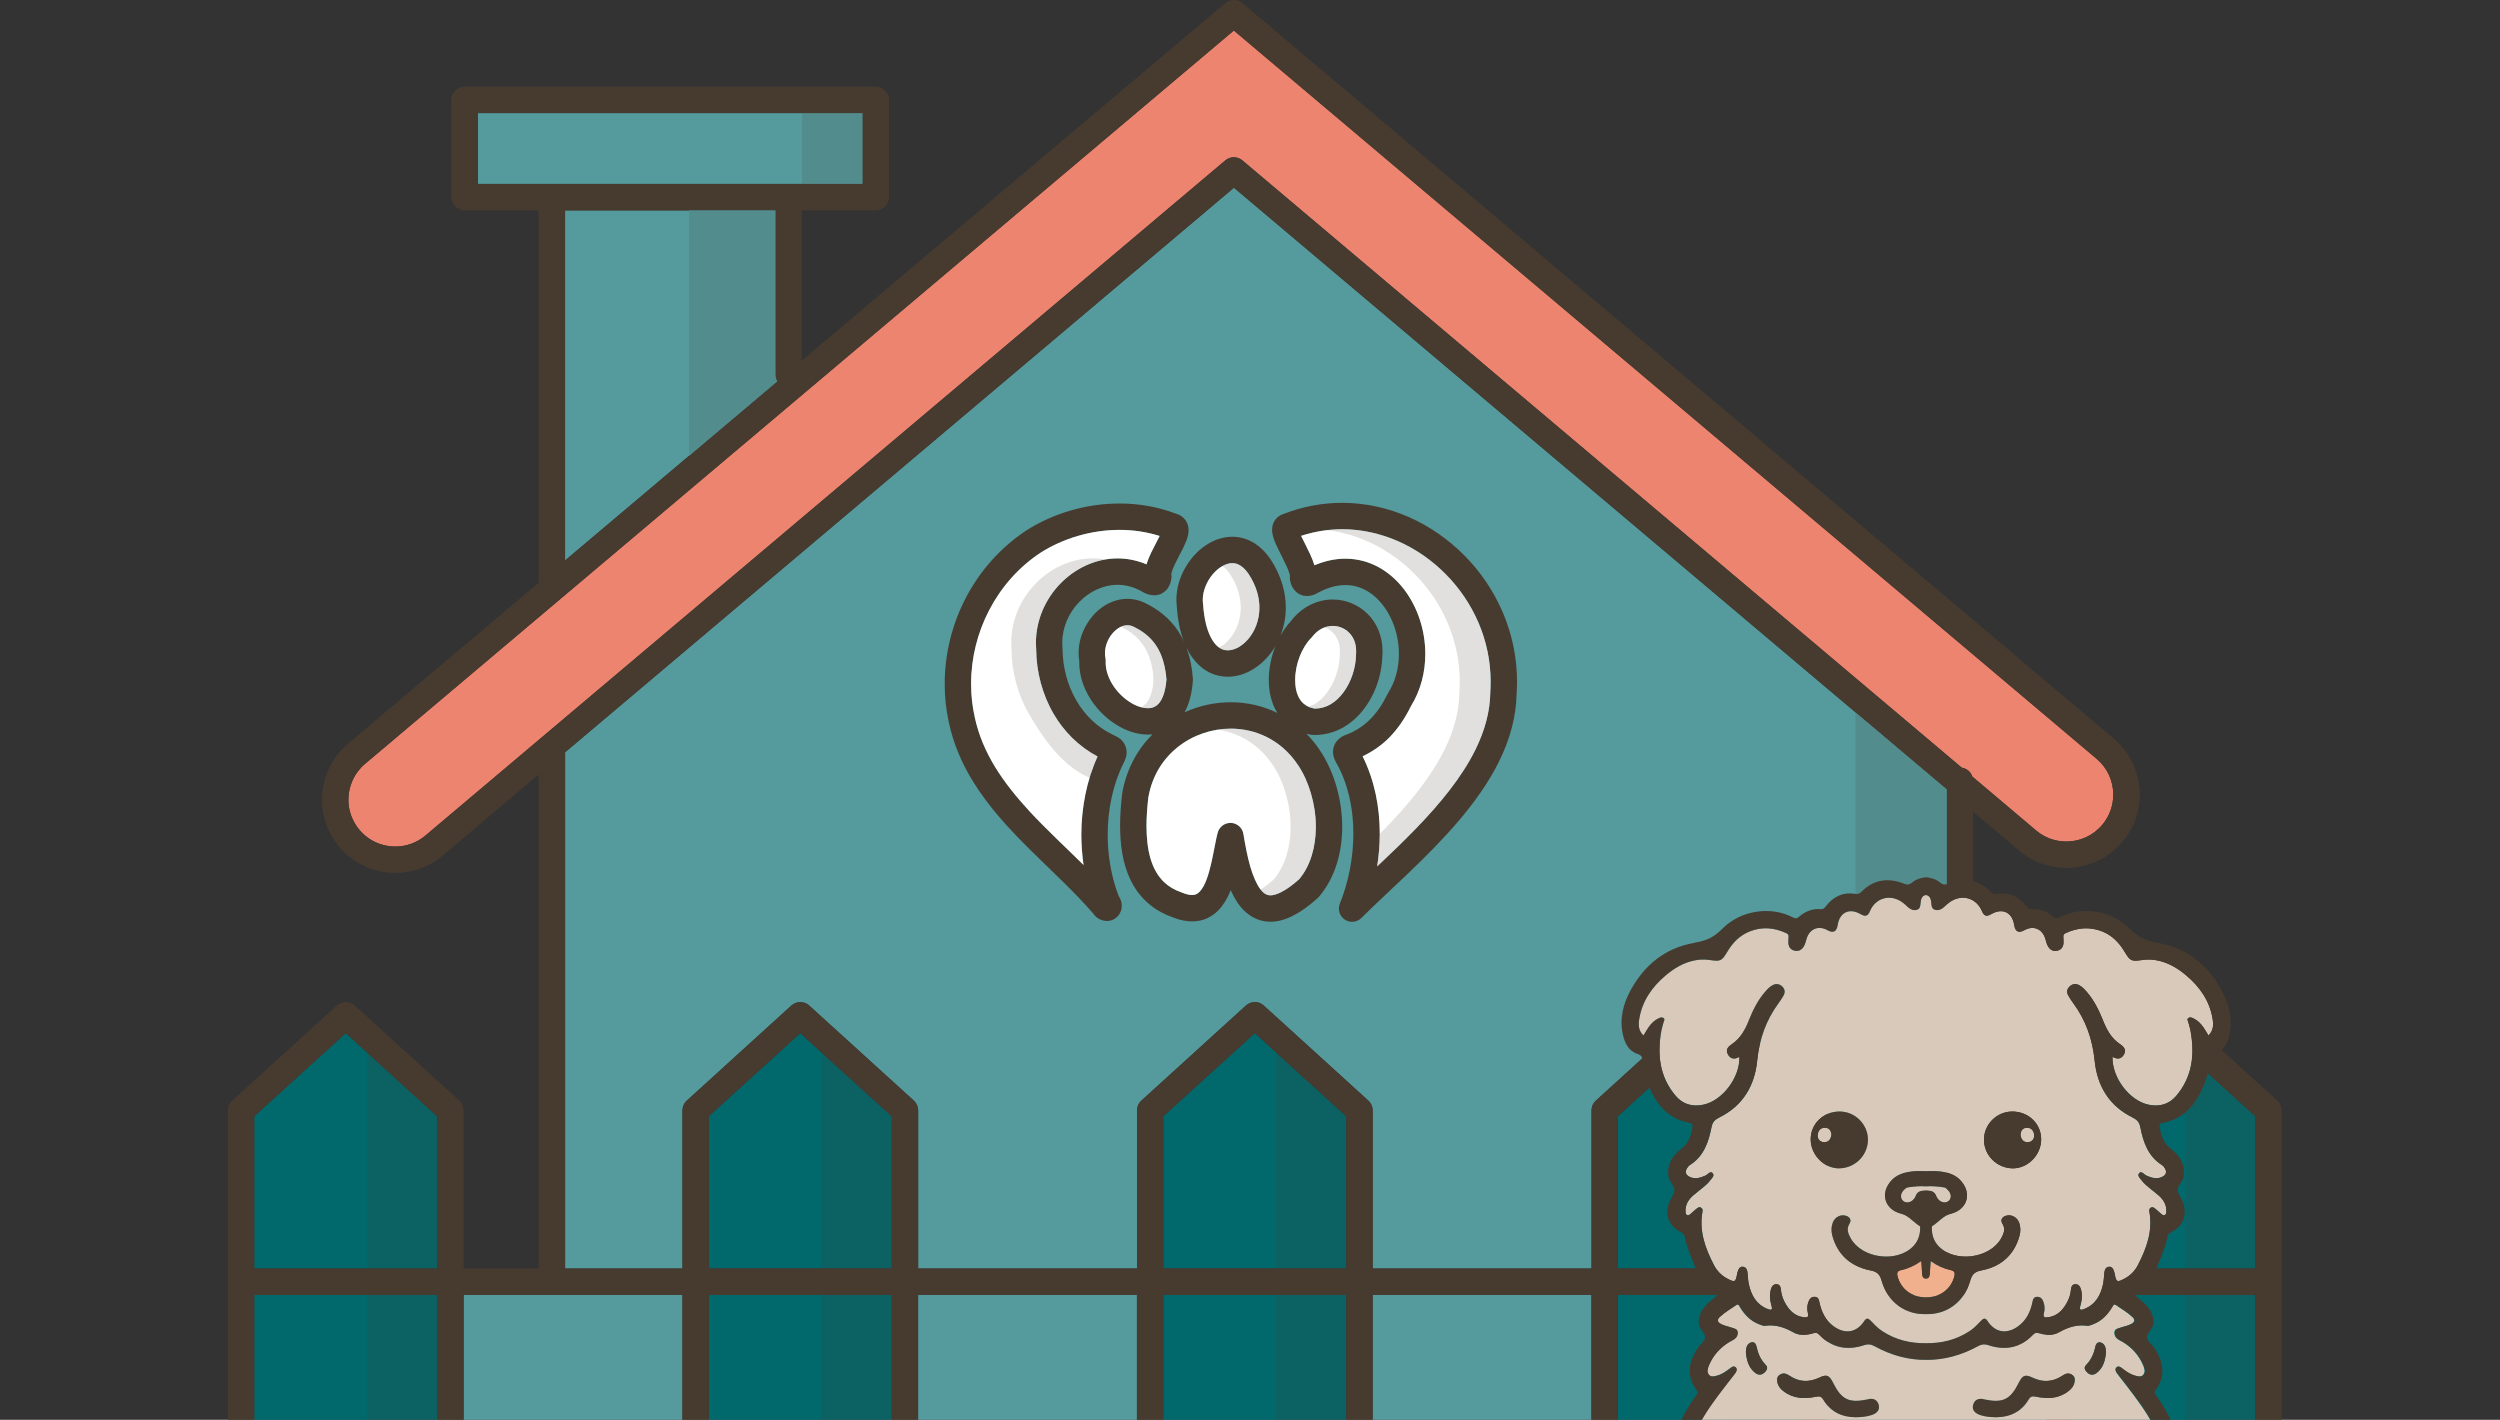 <svg xmlns="http://www.w3.org/2000/svg" xmlns:xlink="http://www.w3.org/1999/xlink" version="1.1" id="Layer_1" x="0px" y="0px" style="enable-background:new 0 0 1280 769;" xml:space="preserve" viewBox="455.58 244.42 378.85 215.16"
>
<rect x="455.58" y="244.42" width="378.85" height="215.16" fill="#333333" stroke="none"/>
<style type="text/css">
	.st0{opacity:0.3;fill:#C5B29F;}
	.st1{fill:#ED846F;}
	.st2{fill:#FFFFFF;}
	.st3{fill:#003459;}
	.st4{fill:#00C16B;}
	.st5{fill:#F9F9F9;}
	.st6{fill:url(#SVGID_1_);}
	.st7{fill:url(#SVGID_2_);}
	.st8{fill:url(#SVGID_3_);}
	.st9{fill:url(#SVGID_4_);}
	.st10{fill:url(#SVGID_5_);}
	.st11{fill:url(#SVGID_6_);}
	.st12{fill:url(#SVGID_7_);}
	.st13{fill:url(#SVGID_8_);}
	.st14{fill:url(#SVGID_9_);}
	.st15{fill:url(#SVGID_10_);}
	.st16{fill:#559A9D;}
	.st17{fill:#D9C9BA;}
	.st18{fill:#01686C;}
	.st19{fill:#F0AF8D;}
	.st20{fill:#473B2F;}
	.st21{opacity:0.16;fill:#473B2F;}
	.st22{fill:#538C8D;}
	.st23{fill:#FCC6AE;}
	.st24{fill:#C5B29F;}
	.st25{opacity:0.15;fill:#473B2F;}
	.st26{opacity:0.3;fill:#473B2F;}
	.st27{opacity:0.16;clip-path:url(#SVGID_12_);fill:#473B2F;}
	.st28{opacity:0.16;clip-path:url(#SVGID_14_);fill:#473B2F;}
	.st29{opacity:0.16;clip-path:url(#SVGID_16_);fill:#473B2F;}
	.st30{opacity:0.16;clip-path:url(#SVGID_20_);fill:#473B2F;}
	.st31{opacity:0.16;clip-path:url(#SVGID_24_);fill:#473B2F;}
</style>
<g>
	<g>
		<polyline class="st18" points="631.87,440.64 631.87,520.58 659.59,520.58 659.59,440.64 631.87,440.64   "/>
		<rect x="594.71" y="440.64" class="st16" width="33.16" height="79.94"/>
		<polyline class="st18" points="562.99,413.58 562.99,436.64 590.71,436.64 590.71,413.58 576.85,400.98 562.99,413.58   "/>
		<polyline class="st18" points="659.59,413.58 645.73,400.98 631.87,413.58 631.87,436.64 659.59,436.64 659.59,413.58   "/>
		<polyline class="st18" points="700.75,440.64 700.75,520.58 728.47,520.58 728.47,440.64 700.75,440.64   "/>
		<rect x="663.59" y="440.64" class="st16" width="33.16" height="79.94"/>
		<path class="st1" d="M643.85,268.72l109.02,92.03c0.75,0.11,1.36,0.64,1.59,1.34l9.68,8.18c1.34,1.13,2.96,1.67,4.58,1.67    c2.06,0,4.08-0.88,5.49-2.59c1.09-1.33,1.62-2.92,1.62-4.51c0-2.03-0.86-4.03-2.52-5.43L642.56,249.04L510.9,360.17    c-1.65,1.39-2.52,3.4-2.52,5.43c0,1.27,0.34,2.54,1.04,3.69c0.68,1.12,1.6,1.96,2.65,2.54c1.05,0.57,2.24,0.87,3.43,0.87    c1.61,0,3.22-0.54,4.57-1.68l121.21-102.31C642.02,268.09,643.1,268.09,643.85,268.72"/>
		<polyline class="st18" points="494.11,440.64 494.11,520.58 521.83,520.58 521.83,440.64 494.11,440.64   "/>
		<polyline class="st18" points="562.99,520.58 590.71,520.58 590.71,440.64 562.99,440.64 562.99,520.58   "/>
		<polyline class="st16" points="586.31,261.56 528,261.56 528,272.29 586.31,272.29 586.31,261.56   "/>
		<polyline class="st18" points="521.83,413.58 507.97,400.98 494.11,413.58 494.11,436.64 521.83,436.64 521.83,413.58   "/>
		<polyline class="st18" points="728.47,413.58 714.61,400.98 700.75,413.58 700.75,436.64 728.47,436.64 728.47,413.58   "/>
		<rect x="525.83" y="440.64" class="st16" width="33.16" height="79.94"/>
		<path class="st16" d="M573.37,302.2L560,313.49l-18.79,15.86V276.3h31.88v24.91C573.09,301.57,573.2,301.92,573.37,302.2"/>
		<path class="st16" d="M736.76,352.36l-94.19-79.5l-101.36,85.55v78.23H559v-23.95c0-0.57,0.23-1.1,0.65-1.48l15.86-14.42    c0.76-0.69,1.93-0.69,2.69,0l15.86,14.42c0.42,0.38,0.65,0.91,0.65,1.48v23.95h33.17v-23.95c0-0.57,0.23-1.1,0.65-1.48    l15.86-14.42c0.76-0.69,1.93-0.69,2.69,0l15.86,14.42c0.42,0.38,0.65,0.91,0.65,1.48v23.95h33.17v-23.95    c0-0.57,0.23-1.1,0.65-1.48l15.86-14.42c0.76-0.69,1.93-0.69,2.69,0l15.86,14.42c0.42,0.38,0.65,0.91,0.65,1.48v23.95h18.11    v-72.61L736.76,352.36"/>
		<polyline class="st18" points="797.35,413.57 797.35,436.65 769.64,436.65 769.64,413.57 783.49,400.98 786.7,403.89     797.35,413.57   "/>
		<rect x="732.47" y="440.64" class="st16" width="33.16" height="79.94"/>
		<polyline class="st18" points="797.35,440.64 797.35,520.59 769.64,520.59 769.64,440.64 797.35,440.64   "/>
		<path class="st20" d="M852.43,520.58h-51.08v-81.93v0v0v-25.95c0-0.56-0.24-1.1-0.66-1.48l-15.86-14.42    c-0.76-0.69-1.93-0.69-2.69,0l-15.86,14.42c-0.42,0.38-0.65,0.92-0.65,1.48v23.95h-11.06v-69.23l7,5.9    c2.08,1.76,4.63,2.62,7.16,2.62c3.2,0,6.39-1.38,8.58-4.05c1.7-2.06,2.53-4.57,2.53-7.05c0-3.15-1.35-6.3-3.94-8.49L643.85,244.89    c-0.75-0.63-1.83-0.63-2.58,0l-64.18,54.17v-22.77h11.21c0.53,0,1.04-0.21,1.41-0.59c0.37-0.37,0.59-0.89,0.59-1.41v-14.74    c0-0.53-0.21-1.04-0.59-1.41c-0.37-0.37-0.89-0.59-1.41-0.59h-62.31c-0.53,0-1.04,0.21-1.41,0.59c-0.37,0.37-0.59,0.89-0.59,1.41    v14.74c0,0.53,0.21,1.04,0.59,1.41c0.37,0.37,0.89,0.59,1.41,0.59h11.22v56.44l-28.89,24.39c-2.58,2.17-3.94,5.31-3.94,8.49    c0,1.98,0.53,3.98,1.62,5.77c1.05,1.73,2.5,3.07,4.15,3.96c1.65,0.9,3.49,1.36,5.34,1.36c2.51,0,5.06-0.85,7.15-2.62l-1.29-1.53    l1.29,1.53l14.57-12.29v74.85h-11.38v-23.95c0-0.56-0.24-1.1-0.65-1.48l-15.86-14.42c-0.76-0.69-1.93-0.69-2.69,0l-15.86,14.42    c-0.42,0.38-0.65,0.92-0.65,1.48v107.89h-62.54c-1.1,0-2,0.9-2,2c0,1.1,0.9,2,2,2h424.85c1.1,0,2-0.9,2-2    C854.43,521.48,853.53,520.58,852.43,520.58 M494.11,413.58l13.86-12.6l13.86,12.6v23.07h-27.72V413.58 M494.11,520.58v-79.94    h27.72v79.94H494.11 M528,272.29v-10.74h58.31v10.74H528 M573.37,302.21l-32.16,27.15V276.3h31.88v24.91    C573.09,301.57,573.2,301.91,573.37,302.21 M520.06,371.03c-1.35,1.14-2.96,1.67-4.57,1.68c-1.19,0-2.38-0.3-3.43-0.87    c-1.05-0.58-1.97-1.42-2.65-2.54c-0.7-1.15-1.04-2.42-1.04-3.69c0-2.04,0.87-4.04,2.52-5.43l131.66-111.13l130.75,110.37    c1.67,1.41,2.52,3.4,2.52,5.43c0,1.59-0.53,3.18-1.62,4.51c-1.41,1.71-3.43,2.59-5.49,2.59c-1.62,0-3.24-0.54-4.58-1.67    l-9.68-8.18c-0.23-0.7-0.84-1.23-1.59-1.34l-109.02-92.03c-0.75-0.63-1.83-0.63-2.58,0L520.06,371.03 M559,520.58h-33.16v-79.94    H559V520.58 M590.71,520.58h-27.72v-79.94h27.72V520.58 M590.71,436.64h-27.72v-23.07l13.86-12.6l13.86,12.6V436.64     M627.87,520.58h-33.16v-79.94h33.16V520.58 M631.87,520.58v-79.94h27.72v79.94H631.87 M631.87,436.64v-23.07l13.86-12.6    l13.86,12.6v23.07H631.87 M696.75,520.58h-33.16v-79.94h33.16V520.58 M700.75,520.58v-79.94h27.72v79.94H700.75 M700.75,436.64    v-23.07l13.86-12.6l13.86,12.6v23.07H700.75 M715.96,396.8c-0.76-0.69-1.93-0.69-2.69,0l-15.86,14.42    c-0.42,0.38-0.65,0.92-0.65,1.48v23.95h-33.16v-23.95c0-0.56-0.24-1.1-0.65-1.48l-15.86-14.42c-0.76-0.69-1.93-0.69-2.69,0    l-15.86,14.42c-0.42,0.38-0.65,0.92-0.65,1.48v23.95h-33.16v-23.95c0-0.56-0.24-1.1-0.65-1.48L578.2,396.8    c-0.76-0.69-1.93-0.69-2.69,0l-15.86,14.42c-0.42,0.38-0.65,0.92-0.65,1.48v23.95h-17.78v-78.23l101.35-85.55l108.02,91.17v72.6    h-18.11v-23.95c0-0.56-0.24-1.1-0.66-1.48L715.96,396.8 M765.63,520.58h-33.16v-79.94h33.16V520.58 M769.63,413.58l13.86-12.6    l13.86,12.6v23.07h-27.72V413.58 M769.63,520.58v-79.94h27.72v79.94H769.63"/>
		<g>
			<defs>
				<polyline id="SVGID_11_" points="786.7,403.89 786.7,436.64 797.35,436.64 797.35,413.57 786.7,403.89     "/>
			</defs>
			<clipPath id="SVGID_1_">
				<use xlink:href="#SVGID_11_" style="overflow:visible;"/>
			</clipPath>
			<rect x="786.7" y="403.89" style="opacity:0.16;clip-path:url(#SVGID_1_);fill:#473B2F;" width="10.65" height="32.75"/>
		</g>
		<polyline class="st20" points="797.35,436.64 797.35,436.64 786.7,436.64 786.7,436.65 797.35,436.65 797.35,436.64   "/>
		<polyline class="st21" points="797.35,440.64 786.7,440.64 786.7,520.58 797.35,520.58 797.35,440.64   "/>
		<polyline class="st20" points="797.35,520.58 797.35,520.58 786.7,520.58 786.7,520.59 797.35,520.59 797.35,520.58   "/>
		<polyline class="st21" points="717.82,403.9 717.82,436.64 728.47,436.64 728.47,413.58 717.82,403.9   "/>
		<polyline class="st21" points="717.82,403.89 717.82,403.9 728.47,413.58 728.47,436.64 717.82,436.64 717.82,436.65     728.47,436.65 728.47,413.57 717.82,403.89   "/>
		<polyline class="st21" points="728.47,440.64 717.82,440.64 717.82,520.58 728.47,520.58 728.47,440.64   "/>
		<polyline class="st20" points="728.47,440.64 728.47,440.64 728.47,520.58 717.82,520.58 717.82,520.59 728.47,520.59     728.47,440.64   "/>
		<polyline class="st21" points="648.94,403.9 648.94,436.64 659.59,436.64 659.59,413.58 648.94,403.9   "/>
		<polyline class="st20" points="648.94,403.89 648.94,403.9 659.59,413.58 659.59,436.64 648.94,436.64 648.94,436.65     659.59,436.65 659.59,413.57 648.94,403.89   "/>
		<polyline class="st21" points="659.59,440.64 648.94,440.64 648.94,520.58 659.59,520.58 659.59,440.64   "/>
		<polyline class="st20" points="659.59,440.64 659.59,440.64 659.59,520.58 648.94,520.58 648.94,520.59 659.59,520.59     659.59,440.64   "/>
		<polyline class="st21" points="580.07,403.9 580.07,436.64 590.71,436.64 590.71,413.58 580.07,403.9   "/>
		<polyline class="st20" points="580.07,403.89 580.07,403.9 590.71,413.58 590.71,436.64 580.07,436.64 580.07,436.65     590.72,436.65 590.72,413.57 580.07,403.89   "/>
		<polyline class="st21" points="590.71,440.64 580.07,440.64 580.07,520.58 590.71,520.58 590.71,440.64   "/>
		<polyline class="st20" points="590.72,440.64 590.71,440.64 590.71,520.58 580.07,520.58 580.07,520.59 590.72,520.59     590.72,440.64   "/>
		<polyline class="st21" points="511.19,403.9 511.19,436.64 521.83,436.64 521.83,413.58 511.19,403.9   "/>
		<polyline class="st20" points="511.19,403.89 511.19,403.9 521.83,413.58 521.83,436.64 511.19,436.64 511.19,436.65     521.84,436.65 521.84,413.57 511.19,403.89   "/>
		<polyline class="st21" points="521.83,440.64 511.19,440.64 511.19,520.58 521.83,520.58 521.83,440.64   "/>
		<polyline class="st20" points="521.84,440.64 521.83,440.64 521.83,520.58 511.19,520.58 511.19,520.59 521.84,520.59     521.84,440.64   "/>
		<polyline class="st22" points="736.76,352.37 736.76,436.65 750.58,436.64 750.58,364.04 736.76,352.37   "/>
		<polyline class="st20" points="736.76,352.36 736.76,352.37 750.58,364.04 750.58,436.64 736.76,436.64 736.76,436.65     750.58,436.65 750.58,364.03 736.76,352.36   "/>
		<path class="st22" d="M573.09,276.3H560v37.2l13.37-11.29c-0.17-0.29-0.28-0.63-0.28-1V276.3"/>
		<polyline class="st20" points="573.09,276.3 560,276.3 573.09,276.3 573.09,276.3   "/>
		<polyline class="st22" points="586.31,261.56 577.11,261.56 577.11,272.29 586.31,272.29 586.31,261.56   "/>
		<polyline class="st20" points="587.66,260.39 577.11,260.39 577.11,261.56 586.31,261.56 586.31,272.29 577.11,272.29     577.11,272.86 587.66,272.86 587.66,260.39   "/>
		<g>
			<path class="st20" d="M662.79,337.41c-1.41-1.38-3.3-2.14-5.25-2.14c-2.29-0.01-4.67,1.09-6.32,3.25     c-0.62,0.67-1.15,1.43-1.61,2.24c0.52-1.29,0.82-2.72,0.82-4.25c0.01-2.34-0.7-4.88-2.3-7.32l-0.03-0.04     c-0.74-1.09-1.63-1.95-2.62-2.53c-1-0.58-2.1-0.86-3.16-0.86c-1.21,0-2.35,0.35-3.35,0.89c-1.51,0.83-2.75,2.09-3.65,3.59     c-0.9,1.49-1.47,3.24-1.47,5.08c0,0.33,0.03,0.66,0.06,0.99c0.15,2.13,0.52,3.92,1.11,5.42c-0.15-0.32-0.28-0.64-0.46-0.95     c-1.09-1.95-2.78-3.61-5.04-4.77l-0.01-0.01l-0.07-0.04v0.01c-0.97-0.53-2.01-0.8-3.02-0.8c-1.08,0-2.1,0.29-2.99,0.76     c-1.34,0.71-2.41,1.81-3.17,3.1c-0.77,1.29-1.23,2.79-1.23,4.37c0,0.41,0.04,0.83,0.11,1.24l-0.01,0.18     c0,1.49,0.37,2.91,0.97,4.2c0.9,1.92,2.29,3.54,3.92,4.74c1.63,1.18,3.51,1.97,5.49,1.98c0.24,0,0.48-0.01,0.72-0.04     c-2.28,2.28-3.97,5.31-4.59,8.93l-0.01,0.11c-0.18,1.52-0.31,3.17-0.31,4.84c0.01,2.7,0.33,5.5,1.51,8.04     c0.59,1.26,1.4,2.45,2.49,3.45c1.06,0.99,2.37,1.79,3.9,2.33l0.07,0.03l0.03,0.01c1,0.4,1.96,0.61,2.9,0.61     c0.83,0.01,1.64-0.17,2.34-0.5c0.62-0.29,1.16-0.69,1.61-1.14c0.78-0.79,1.32-1.72,1.74-2.67c0.06-0.15,0.11-0.3,0.17-0.45     l0.06,0.16c0.55,1.19,1.22,2.3,2.2,3.18c0.49,0.43,1.06,0.81,1.7,1.07c0.64,0.26,1.34,0.4,2.06,0.4c1.16,0,2.32-0.34,3.48-0.94     c1.17-0.6,2.37-1.46,3.66-2.62l0.17-0.17c2.54-2.95,3.56-6.82,3.57-10.64c-0.01-4.18-1.22-8.38-3.39-11.62     c-0.61-0.92-1.29-1.74-2.02-2.49c0.2,0.06,0.41,0.1,0.63,0.14l0.25,0.03c0.13,0,0.25,0.01,0.38,0.01c1.61,0,3.11-0.45,4.38-1.19     c1.92-1.12,3.33-2.83,4.3-4.72c0.95-1.85,1.47-3.9,1.54-5.89h0.01v-0.13c0.02-0.25,0.03-0.5,0.03-0.74     C665.1,340.82,664.21,338.79,662.79,337.41 M639.38,331.42c0.46-0.54,0.99-0.98,1.5-1.25c0.52-0.29,1.01-0.41,1.44-0.41     c0.39,0,0.74,0.08,1.14,0.32c0.4,0.23,0.86,0.63,1.33,1.31c1.2,1.85,1.64,3.58,1.64,5.12c0,1.91-0.7,3.58-1.68,4.74     c-0.49,0.57-1.05,1.02-1.59,1.31c-0.55,0.28-1.07,0.41-1.52,0.41c-0.38,0-0.71-0.08-1.05-0.25c-0.5-0.27-1.07-0.79-1.59-1.86     c-0.52-1.05-0.95-2.64-1.1-4.83l-0.01-0.12c-0.03-0.19-0.04-0.39-0.04-0.59C637.84,334,638.45,332.5,639.38,331.42      M636.35,347.52v-0.28c-0.12-1.63-0.43-3.23-1-4.73c0.29,0.59,0.6,1.14,0.96,1.62c0.68,0.92,1.5,1.65,2.42,2.13     c0.92,0.48,1.93,0.71,2.91,0.71c1.2,0,2.35-0.33,3.39-0.88c1.55-0.82,2.88-2.14,3.84-3.77l-0.08,0.19     c-0.6,1.57-0.94,3.27-0.94,4.96c0,1.72,0.36,3.46,1.29,4.98c-2.24-1.09-4.66-1.61-7.05-1.61c-2.41,0-4.8,0.52-7,1.52     C635.81,351.04,636.22,349.44,636.35,347.52 M629.51,351.74c-0.56,0.01-1.28-0.17-2.02-0.53c-1.11-0.55-2.26-1.52-3.07-2.68     c-0.81-1.16-1.29-2.47-1.29-3.71l0.01-0.19c0-0.17-0.01-0.33-0.04-0.5c-0.05-0.23-0.07-0.48-0.07-0.73     c-0.01-1.04,0.44-2.19,1.14-3c0.35-0.41,0.74-0.73,1.13-0.93c0.39-0.21,0.76-0.3,1.12-0.3c0.35,0,0.7,0.08,1.13,0.32l0.08,0.04     c1.66,0.85,2.7,1.9,3.45,3.21c0.71,1.28,1.12,2.84,1.26,4.66c-0.15,1.92-0.65,3.03-1.13,3.59c-0.25,0.28-0.49,0.45-0.76,0.57     C630.19,351.68,629.88,351.74,629.51,351.74 M654.98,369.68v0.05c0,3.08-0.85,5.95-2.53,7.93c-1.05,0.94-1.96,1.57-2.69,1.94     c-0.75,0.39-1.3,0.5-1.66,0.5c-0.22,0-0.39-0.04-0.56-0.11c-0.29-0.11-0.62-0.36-0.98-0.84c-0.55-0.72-1.09-1.95-1.52-3.43     c-0.42-1.47-0.75-3.19-1.03-4.91c-0.14-0.94-0.93-1.64-1.87-1.69c-0.95-0.04-1.8,0.58-2.04,1.5c-0.26,1.03-0.46,2.19-0.7,3.36     c-0.35,1.75-0.79,3.53-1.39,4.65c-0.3,0.56-0.61,0.93-0.88,1.13c-0.27,0.2-0.48,0.28-0.91,0.29c-0.34,0-0.82-0.08-1.48-0.35     l-0.1-0.04c-1.1-0.38-1.93-0.89-2.6-1.51c-0.99-0.93-1.67-2.14-2.11-3.61c-0.43-1.47-0.61-3.19-0.61-4.96     c0-1.44,0.12-2.91,0.28-4.32c0.58-3.32,2.25-5.88,4.5-7.66c2.26-1.79,5.13-2.76,7.99-2.76c1.91,0,3.82,0.43,5.56,1.33     c1.75,0.9,3.33,2.25,4.62,4.17C653.92,362.78,654.98,366.31,654.98,369.68 M661.07,343.64l-0.01,0.13     c-0.03,1.85-0.73,4.01-1.89,5.56c-0.57,0.78-1.24,1.4-1.96,1.82c-0.73,0.42-1.49,0.64-2.38,0.65l-0.07-0.01     c-0.54-0.1-0.96-0.27-1.29-0.49c-0.53-0.34-0.91-0.8-1.19-1.44c-0.28-0.65-0.44-1.47-0.43-2.39c-0.01-1.14,0.24-2.4,0.67-3.53     c0.44-1.14,1.06-2.14,1.71-2.79l0.17-0.19c0.96-1.24,2.07-1.68,3.14-1.69c0.92,0,1.8,0.36,2.45,1c0.65,0.64,1.1,1.54,1.1,2.86     C661.09,343.3,661.09,343.47,661.07,343.64"/>
			<path class="st2" d="M661.09,343.13c0,0.17,0,0.34-0.02,0.51l-0.01,0.13c-0.03,1.85-0.73,4.01-1.89,5.56     c-0.57,0.78-1.24,1.4-1.96,1.82c-0.73,0.42-1.49,0.64-2.38,0.65l-0.07-0.01c-0.54-0.1-0.96-0.27-1.29-0.49     c-0.53-0.34-0.91-0.8-1.19-1.44c-0.28-0.65-0.44-1.47-0.43-2.39c-0.01-1.14,0.24-2.4,0.67-3.53c0.44-1.14,1.06-2.14,1.71-2.79     l0.17-0.19c0.96-1.24,2.07-1.68,3.14-1.69c0.92,0,1.8,0.36,2.45,1C660.64,340.91,661.09,341.81,661.09,343.13"/>
			<path class="st2" d="M646.43,336.51c0,1.91-0.7,3.58-1.68,4.74c-0.49,0.57-1.05,1.02-1.59,1.31c-0.55,0.28-1.07,0.41-1.52,0.41     c-0.38,0-0.71-0.08-1.05-0.25c-0.5-0.27-1.07-0.79-1.59-1.86c-0.52-1.05-0.95-2.64-1.1-4.83l-0.01-0.12     c-0.03-0.19-0.04-0.39-0.04-0.59c-0.01-1.32,0.6-2.82,1.53-3.9c0.46-0.54,0.99-0.98,1.5-1.25c0.52-0.29,1.01-0.41,1.44-0.41     c0.39,0,0.74,0.08,1.14,0.32c0.4,0.23,0.86,0.63,1.33,1.31C645.99,333.24,646.43,334.97,646.43,336.51"/>
			<path class="st2" d="M632.34,347.4c-0.15,1.92-0.65,3.03-1.13,3.59c-0.25,0.28-0.49,0.45-0.76,0.57     c-0.26,0.12-0.57,0.18-0.94,0.18c-0.56,0.01-1.28-0.17-2.02-0.53c-1.11-0.55-2.26-1.52-3.07-2.68c-0.81-1.16-1.29-2.47-1.29-3.71     l0.01-0.19c0-0.17-0.01-0.33-0.04-0.5c-0.05-0.23-0.07-0.48-0.07-0.73c-0.01-1.04,0.44-2.19,1.14-3     c0.35-0.41,0.74-0.73,1.13-0.93c0.39-0.21,0.76-0.3,1.12-0.3c0.35,0,0.7,0.08,1.13,0.32l0.08,0.04c1.66,0.85,2.7,1.9,3.45,3.21     C631.79,344.02,632.2,345.58,632.34,347.4"/>
			<path class="st2" d="M654.98,369.68v0.05c0,3.08-0.85,5.95-2.53,7.93c-1.05,0.94-1.96,1.57-2.69,1.94     c-0.75,0.39-1.3,0.5-1.66,0.5c-0.22,0-0.39-0.04-0.56-0.11c-0.29-0.11-0.62-0.36-0.98-0.84c-0.55-0.72-1.09-1.95-1.52-3.43     c-0.42-1.47-0.75-3.19-1.03-4.91c-0.14-0.94-0.93-1.64-1.87-1.69c-0.95-0.04-1.8,0.58-2.04,1.5c-0.26,1.03-0.46,2.19-0.7,3.36     c-0.35,1.75-0.79,3.53-1.39,4.65c-0.3,0.56-0.61,0.93-0.88,1.13c-0.27,0.2-0.48,0.28-0.91,0.29c-0.34,0-0.82-0.08-1.48-0.35     l-0.1-0.04c-1.1-0.38-1.93-0.89-2.6-1.51c-0.99-0.93-1.67-2.14-2.11-3.61c-0.43-1.47-0.61-3.19-0.61-4.96     c0-1.44,0.12-2.91,0.28-4.32c0.58-3.32,2.25-5.88,4.5-7.66c2.26-1.79,5.13-2.76,7.99-2.76c1.91,0,3.82,0.43,5.56,1.33     c1.75,0.9,3.33,2.25,4.62,4.17C653.92,362.78,654.98,366.31,654.98,369.68"/>
			<polyline class="st20" points="655.59,358.11 655.59,358.11 655.59,358.11 655.59,358.11    "/>
			<path class="st20" d="M677.49,328.59c-4.86-4.9-11.47-7.97-18.52-7.97c-2.95,0-5.96,0.54-8.92,1.7     c-0.17,0.06-0.35,0.13-0.52,0.23c-0.42,0.25-0.78,0.68-0.96,1.08c-0.18,0.42-0.21,0.78-0.22,1.08c0.01,0.5,0.11,0.86,0.21,1.21     c0.19,0.61,0.45,1.17,0.74,1.75c0.42,0.87,0.9,1.77,1.25,2.55c0.18,0.38,0.32,0.74,0.4,1.01c0.05,0.14,0.07,0.25,0.09,0.33     l0.02,0.13c-0.01,0.1-0.02,0.19-0.02,0.29c0,0.11,0.01,0.23,0.03,0.34c0.08,0.43,0.2,0.92,0.61,1.45c0.2,0.27,0.5,0.53,0.86,0.71     c0.36,0.18,0.76,0.27,1.12,0.26c0.36,0,0.67-0.07,0.94-0.16c0.24-0.08,0.44-0.19,0.63-0.3c1.59-0.86,2.99-1.2,4.23-1.2     c1.15,0,2.18,0.29,3.14,0.81c1.43,0.79,2.69,2.15,3.58,3.86c0.89,1.71,1.4,3.75,1.39,5.78c0,2.09-0.52,4.14-1.63,5.9l-0.11,0.2     c-0.71,1.46-1.56,2.73-2.58,3.76c-1.03,1.03-2.22,1.83-3.69,2.38c-0.42,0.15-0.86,0.37-1.28,0.82c-0.21,0.22-0.4,0.5-0.52,0.82     c-0.12,0.31-0.18,0.64-0.18,0.94c0,0.42,0.1,0.76,0.2,1.05c0.1,0.25,0.21,0.46,0.33,0.66c0.88,1.57,1.52,3.29,1.94,5.09     c0.42,1.8,0.62,3.7,0.62,5.6c0,3.69-0.76,7.42-2.05,10.61c-0.36,0.88-0.04,1.89,0.75,2.42c0.79,0.52,1.84,0.42,2.51-0.25     c4.29-4.26,10.04-9.17,14.8-14.78c2.38-2.81,4.53-5.8,6.11-9.03c1.56-3.18,2.56-6.61,2.62-10.24l0.01-0.06v-0.05     c0.03-0.55,0.05-1.1,0.05-1.65C685.47,340.26,682.34,333.48,677.49,328.59 M681.42,349.22v0.1c-0.04,2.97-0.85,5.83-2.23,8.65     c-2.06,4.21-5.41,8.27-9.1,12.07c-1.9,1.96-3.88,3.85-5.81,5.67c0.25-1.63,0.39-3.29,0.39-4.96c0-4.02-0.79-8.09-2.6-11.72     c1.54-0.73,2.89-1.68,4.02-2.82c1.37-1.39,2.44-3.01,3.29-4.75c1.52-2.45,2.19-5.22,2.19-7.93c0-3.58-1.15-7.08-3.22-9.8     c-1.04-1.35-2.32-2.51-3.82-3.34c-1.5-0.83-3.23-1.31-5.07-1.31c-1.52,0-3.1,0.33-4.69,1c-0.18-0.57-0.39-1.11-0.64-1.65     c-0.43-0.94-0.93-1.87-1.29-2.62l-0.09-0.19c2.08-0.67,4.17-1,6.22-1c5.87,0,11.51,2.58,15.67,6.79     c4.17,4.2,6.83,9.98,6.83,16.31C681.47,348.22,681.45,348.72,681.42,349.22"/>
			<path class="st2" d="M681.47,347.72c0,0.5-0.02,1-0.05,1.5v0.1c-0.04,2.97-0.85,5.83-2.23,8.65c-2.06,4.21-5.41,8.27-9.1,12.07     c-1.9,1.96-3.88,3.85-5.81,5.67c0.25-1.63,0.39-3.29,0.39-4.96c0-4.02-0.79-8.09-2.6-11.72c1.54-0.73,2.89-1.68,4.02-2.82     c1.37-1.39,2.44-3.01,3.29-4.75c1.52-2.45,2.19-5.22,2.19-7.93c0-3.58-1.15-7.08-3.22-9.8c-1.04-1.35-2.32-2.51-3.82-3.34     c-1.5-0.83-3.23-1.31-5.07-1.31c-1.52,0-3.1,0.33-4.69,1c-0.18-0.57-0.39-1.11-0.64-1.65c-0.43-0.94-0.93-1.87-1.29-2.62     l-0.09-0.19c2.08-0.67,4.17-1,6.22-1c5.87,0,11.51,2.58,15.67,6.79C678.81,335.61,681.47,341.39,681.47,347.72"/>
			<polygon class="st20" points="599.37,353.9 599.37,353.89 599.37,353.89    "/>
			<path class="st20" d="M635.28,323.32c-0.17-0.26-0.4-0.49-0.65-0.67c-0.19-0.13-0.4-0.23-0.59-0.3l-0.15-0.05l-0.03-0.01     c-2.75-1.06-5.68-1.57-8.61-1.57c-5.02,0-10.03,1.45-14.23,4.14l-0.02,0.02c-7.75,5.17-12.26,14.03-12.26,23.17     c0,1.95,0.2,3.91,0.63,5.85c0.7,3.27,1.98,6.2,3.61,8.86c2.44,3.99,5.63,7.39,8.89,10.61c3.25,3.21,6.56,6.24,9.33,9.43     c0.17,0.24,0.36,0.47,0.62,0.67c0.36,0.28,0.87,0.51,1.49,0.52c0.57,0.01,1.23-0.25,1.66-0.73c0.43-0.47,0.61-1.07,0.61-1.57     c-0.01-0.61-0.21-1.1-0.48-1.5c-1.08-2.81-1.66-6.03-1.66-9.26c0-3.87,0.82-7.73,2.43-10.91h-0.01c0.11-0.19,0.2-0.4,0.28-0.63     c0.09-0.27,0.17-0.59,0.17-0.96c0-0.31-0.06-0.65-0.19-0.97c-0.19-0.49-0.52-0.86-0.84-1.11c-0.29-0.23-0.57-0.37-0.84-0.48     v-0.01c-2.48-1.12-4.41-2.99-5.75-5.29c-1.34-2.3-2.07-5.04-2.09-7.79l-0.01-0.17c-0.02-0.25-0.03-0.51-0.03-0.76     c-0.01-2.36,0.99-4.58,2.57-6.21c1.58-1.62,3.69-2.6,5.81-2.6c1.24,0.01,2.5,0.32,3.78,1.07l0.04,0.03     c0.45,0.23,0.94,0.48,1.71,0.49c0.34,0.01,0.75-0.07,1.12-0.25c0.28-0.14,0.53-0.33,0.73-0.54c0.29-0.32,0.46-0.65,0.58-0.95     c0.11-0.3,0.16-0.58,0.2-0.85c0.03-0.2,0.01-0.42-0.02-0.62c0,0,0-0.1,0.05-0.25c0.07-0.28,0.24-0.72,0.47-1.21     c0.35-0.74,0.82-1.58,1.23-2.4c0.2-0.42,0.39-0.83,0.55-1.26c0.16-0.44,0.31-0.89,0.32-1.52     C635.7,324.38,635.62,323.85,635.28,323.32 M630.02,328.18c-0.23,0.49-0.45,0.98-0.62,1.51l-0.07,0.25     c-1.45-0.61-2.94-0.9-4.39-0.9c-3.35,0.01-6.43,1.51-8.68,3.82c-2.24,2.31-3.7,5.5-3.7,8.99c0,0.32,0.02,0.64,0.04,0.96     c0.01,1.72,0.25,3.42,0.69,5.07c0.44,1.65,1.08,3.23,1.94,4.7c1.55,2.67,3.81,4.96,6.67,6.48c-1.66,3.65-2.45,7.77-2.46,11.87     c0.01,1.54,0.12,3.07,0.34,4.57c-2.78-2.75-5.64-5.39-8.19-8.14c-1.97-2.14-3.76-4.34-5.2-6.69c-1.43-2.35-2.52-4.84-3.11-7.62     v-0.01c-0.37-1.65-0.54-3.33-0.54-4.99c-0.01-7.82,3.89-15.46,10.46-19.83c3.51-2.25,7.81-3.5,12.05-3.5     c2.07,0,4.12,0.31,6.06,0.92C630.97,326.35,630.47,327.25,630.02,328.18"/>
			<path class="st2" d="M631.31,325.64c-0.34,0.71-0.84,1.61-1.29,2.54c-0.23,0.49-0.45,0.98-0.62,1.51l-0.07,0.25     c-1.45-0.61-2.94-0.9-4.39-0.9c-3.35,0.01-6.43,1.51-8.68,3.82c-2.24,2.31-3.7,5.5-3.7,8.99c0,0.32,0.02,0.64,0.04,0.96     c0.01,1.72,0.25,3.42,0.69,5.07c0.44,1.65,1.08,3.23,1.94,4.7c1.55,2.67,3.81,4.96,6.67,6.48c-1.66,3.65-2.45,7.77-2.46,11.87     c0.01,1.54,0.12,3.07,0.34,4.57c-2.78-2.75-5.64-5.39-8.19-8.14c-1.97-2.14-3.76-4.34-5.2-6.69c-1.43-2.35-2.52-4.84-3.11-7.62     v-0.01c-0.37-1.65-0.54-3.33-0.54-4.99c-0.01-7.82,3.89-15.46,10.46-19.83c3.51-2.25,7.81-3.5,12.05-3.5     C627.32,324.72,629.37,325.03,631.31,325.64"/>
			<path class="st20" d="M657.55,339.26c-0.42,0-0.83,0.07-1.25,0.22c0,0,0.01,0,0.01,0c0.41-0.15,0.82-0.22,1.23-0.22     c0.92,0,1.8,0.36,2.45,1c0.65,0.64,1.1,1.54,1.1,2.86l0,0l0,0c0,0.13,0,0.27-0.01,0.4c0.01-0.13,0.01-0.27,0.01-0.4     c0-1.32-0.45-2.22-1.1-2.86C659.34,339.62,658.46,339.26,657.55,339.26"/>
			<path class="st21" d="M657.54,339.27c-0.41,0-0.82,0.07-1.23,0.22c0.46,0.17,0.87,0.43,1.22,0.78c0.65,0.64,1.1,1.54,1.1,2.86     c0,0.17,0,0.34-0.02,0.51l-0.01,0.13c-0.03,1.85-0.73,4.01-1.89,5.56c-0.57,0.78-1.24,1.4-1.96,1.82     c-0.28,0.16-0.56,0.29-0.85,0.38c0.24,0.11,0.53,0.2,0.86,0.26l0.07,0.01c0.89-0.01,1.65-0.23,2.38-0.65     c0.72-0.42,1.39-1.04,1.96-1.82c1.16-1.55,1.86-3.71,1.89-5.56l0.01-0.13c0-0.04,0.01-0.07,0.01-0.11     c0.01-0.13,0.01-0.27,0.01-0.4l0,0c0-1.32-0.45-2.22-1.1-2.86C659.34,339.63,658.46,339.27,657.54,339.27"/>
			<path class="st20" d="M642.32,329.75c-0.43,0-0.92,0.12-1.44,0.41l-0.06,0.03c0,0,0,0,0.01,0c0.02-0.01,0.04-0.02,0.05-0.03     C641.4,329.88,641.89,329.76,642.32,329.75c0.39,0.01,0.74,0.08,1.14,0.33c0.4,0.23,0.86,0.63,1.33,1.31     c1.2,1.85,1.64,3.58,1.64,5.12c0,0,0,0,0,0c0-1.54-0.44-3.27-1.63-5.12c-0.48-0.68-0.94-1.08-1.34-1.31     C643.06,329.83,642.71,329.75,642.32,329.75"/>
			<path class="st21" d="M642.32,329.76c-0.43,0-0.92,0.12-1.44,0.41c-0.02,0.01-0.04,0.02-0.05,0.03c0.35,0.24,0.74,0.62,1.13,1.19     c1.2,1.85,1.64,3.58,1.64,5.12c0,1.91-0.7,3.58-1.68,4.74c-0.49,0.57-1.05,1.02-1.59,1.31l0.26,0.16     c0.34,0.17,0.67,0.25,1.05,0.25c0.45,0,0.97-0.13,1.52-0.41c0.54-0.29,1.1-0.74,1.59-1.31c0.98-1.16,1.68-2.83,1.68-4.74     c0-1.54-0.44-3.27-1.64-5.12c-0.47-0.68-0.93-1.08-1.33-1.31C643.06,329.84,642.71,329.76,642.32,329.76"/>
			<path class="st20" d="M625.63,339.32c-0.01,0-0.01,0-0.02,0.01C625.62,339.32,625.62,339.32,625.63,339.32 M626.42,339.16     c-0.26,0-0.52,0.05-0.79,0.15C625.9,339.21,626.17,339.17,626.42,339.16c0.35,0,0.7,0.08,1.13,0.33l0.08,0.04     c1.66,0.85,2.7,1.9,3.45,3.21c0.56,1,0.93,2.18,1.13,3.51c-0.01-0.1-0.03-0.19-0.04-0.28c-0.21-1.22-0.56-2.3-1.09-3.23     c-0.75-1.31-1.78-2.36-3.45-3.21l-0.08-0.04C627.12,339.24,626.78,339.16,626.42,339.16"/>
			<path class="st21" d="M626.42,339.17c-0.26,0-0.52,0.05-0.79,0.15c0,0,0,0,0,0c-0.01,0-0.01,0-0.02,0.01     c-0.05,0.02-0.1,0.04-0.16,0.07l0.19,0.09l0.08,0.04c1.66,0.85,2.7,1.9,3.45,3.21c0.52,0.93,0.87,2.01,1.08,3.22     c0.18,1.02,0.17,2.09-0.08,3.1c-0.23,0.94-0.56,1.56-0.88,1.93c-0.25,0.28-0.49,0.45-0.76,0.57l-0.07,0.03     c0.35,0.09,0.68,0.15,0.97,0.15c0.02,0,0.04,0,0.07,0c0.37,0,0.68-0.06,0.94-0.18c0.27-0.12,0.51-0.29,0.76-0.57     c0.32-0.37,0.65-0.99,0.88-1.93c0.22-0.91,0.25-1.87,0.12-2.8c-0.2-1.34-0.57-2.51-1.13-3.51c-0.75-1.31-1.79-2.36-3.45-3.21     l-0.08-0.04C627.12,339.25,626.77,339.17,626.42,339.17"/>
			<path class="st20" d="M642.09,354.83c-0.62,0-1.24,0.05-1.86,0.14C640.85,354.88,641.47,354.84,642.09,354.83     c1.91,0.01,3.82,0.44,5.56,1.34c1.75,0.9,3.33,2.25,4.62,4.17c1.65,2.44,2.71,5.97,2.71,9.34v0.05l0,0v-0.05     c0-3.37-1.06-6.9-2.7-9.34c-1.3-1.92-2.88-3.27-4.63-4.17C645.91,355.26,644,354.83,642.09,354.83"/>
			<path class="st21" d="M642.09,354.84c-0.62,0-1.24,0.05-1.86,0.14c-0.02,0-0.04,0.01-0.06,0.01c1.26,0.19,2.5,0.58,3.66,1.18     c1.75,0.9,3.33,2.25,4.62,4.17c1.65,2.44,2.71,5.97,2.71,9.34v0.05c0,3.08-0.85,5.95-2.53,7.93c-0.75,0.67-1.43,1.18-2.02,1.55     c0.34,0.44,0.65,0.67,0.94,0.78c0.16,0.07,0.33,0.11,0.55,0.11c0.36,0,0.91-0.11,1.66-0.5c0.73-0.37,1.64-1,2.69-1.94     c1.68-1.98,2.53-4.85,2.53-7.93v-0.05c0-3.37-1.06-6.9-2.71-9.34c-1.29-1.92-2.87-3.27-4.62-4.17     C645.91,355.27,644,354.84,642.09,354.84"/>
			<polyline class="st22" points="655.6,358.1 655.6,358.11 655.6,358.11 655.6,358.1    "/>
			<path class="st20" d="M658.97,324.61c-0.77,0-1.54,0.05-2.32,0.14c0.01,0,0.01,0,0.02,0     C657.44,324.66,658.21,324.62,658.97,324.61c5.87,0.01,11.51,2.59,15.67,6.8c4.17,4.2,6.83,9.98,6.83,16.31c0,0,0,0,0,0     c0-6.33-2.66-12.11-6.83-16.31C670.48,327.19,664.84,324.61,658.97,324.61"/>
			<path class="st20" d="M664.38,375.04c-0.03,0.22-0.06,0.44-0.1,0.66c0,0,0,0,0,0C664.32,375.48,664.35,375.26,664.38,375.04      M681.42,349.22L681.42,349.22v0.1l0,0V349.22"/>
			<path class="st21" d="M658.97,324.62c-0.76,0-1.53,0.05-2.3,0.14c4.99,0.59,9.7,3.01,13.29,6.65c4.17,4.2,6.83,9.98,6.83,16.31     c0,0.5-0.02,1-0.05,1.5v0.1c-0.04,2.97-0.85,5.83-2.23,8.65c-2.06,4.21-5.41,8.27-9.1,12.07c-0.24,0.25-0.49,0.5-0.74,0.75     c0,1.43-0.1,2.85-0.29,4.26c-0.03,0.22-0.06,0.44-0.09,0.66c1.93-1.82,3.91-3.71,5.81-5.67c3.69-3.8,7.04-7.86,9.1-12.07     c1.38-2.82,2.19-5.68,2.23-8.65v-0.1l0,0v-0.01c0.03-0.5,0.05-1,0.05-1.5c0-6.33-2.66-12.11-6.83-16.31     C670.48,327.2,664.84,324.62,658.97,324.62"/>
			<path class="st20" d="M615.28,334c-1.34,1.74-2.28,3.84-2.59,6.13C613,337.84,613.94,335.74,615.28,334"/>
			<path class="st20" d="M612.68,340.16c0,0.01,0,0.01,0,0.02C612.68,340.17,612.68,340.16,612.68,340.16"/>
			<path class="st20" d="M612.56,341.85C612.56,341.85,612.56,341.85,612.56,341.85c0,0.32,0.02,0.64,0.04,0.96     c0.01,1.72,0.25,3.42,0.69,5.07c0.44,1.65,1.08,3.23,1.94,4.7c1.55,2.67,3.81,4.96,6.67,6.48c0,0,0,0,0,0     c-2.85-1.52-5.12-3.81-6.67-6.48c-0.86-1.47-1.5-3.05-1.93-4.7c-0.45-1.65-0.69-3.35-0.7-5.07     C612.58,342.48,612.56,342.16,612.56,341.85"/>
			<path class="st20" d="M621.13,360.96c-0.16,0.43-0.3,0.87-0.44,1.32c0,0,0.01,0,0.01,0C620.83,361.84,620.98,361.4,621.13,360.96     "/>
			<path class="st21" d="M621.2,329.03c-3.35,0.01-6.43,1.51-8.68,3.82c-2.24,2.31-3.7,5.5-3.7,8.99c0,0.32,0.02,0.64,0.04,0.96     c0.01,1.72,0.25,3.42,0.69,5.07c0.44,1.65,1.08,3.23,1.94,4.7c1.43,2.47,4.57,7.78,9.2,9.71c0.13-0.44,0.28-0.88,0.44-1.32     c0.23-0.65,0.49-1.28,0.77-1.9c-2.86-1.52-5.12-3.81-6.67-6.48c-0.86-1.47-1.5-3.05-1.94-4.7c-0.44-1.65-0.68-3.35-0.69-5.07     c-0.02-0.32-0.04-0.64-0.04-0.96l0,0c0,0,0,0,0,0c0,0,0,0,0,0c0-0.57,0.04-1.12,0.11-1.67c0-0.01,0-0.01,0-0.02     c0-0.01,0-0.02,0-0.03c0.32-2.28,1.25-4.39,2.59-6.13c0.31-0.4,0.64-0.79,0.99-1.15c1.83-1.87,4.2-3.22,6.82-3.66     C622.45,329.08,621.82,329.03,621.2,329.03"/>
		</g>
	</g>
	<g>
		<path class="st17" d="M762.73,415.32c-0.63,0.01-0.92,0.45-0.97,1.04c0.07,0.69,0.43,1.18,1.11,1.16c0.57-0.02,1-0.44,0.97-1.05    C763.8,415.81,763.44,415.31,762.73,415.32z"/>
		<path class="st17" d="M732.14,415.32c-0.72-0.01-1.07,0.49-1.11,1.14c-0.04,0.61,0.4,1.04,0.97,1.05    c0.68,0.02,1.04-0.47,1.12-1.16C733.06,415.77,732.77,415.33,732.14,415.32z"/>
		<path class="st17" d="M747.43,424.84c0.08,0,0.16,0.01,0.24,0.01c0.63,0.02,1.08,0.21,1.3,0.83c0.05,0.14,0.14,0.28,0.23,0.4    c0.44,0.6,1.24,0.75,1.7,0.31c0.45-0.42,0.38-1.13-0.16-1.65c-0.16-0.15-0.34-0.34-0.53-0.37c-0.94-0.16-1.87-0.23-2.8-0.17    c-0.93-0.06-1.86,0.01-2.8,0.17c-0.19,0.03-0.37,0.22-0.53,0.37c-0.54,0.52-0.61,1.24-0.16,1.65c0.46,0.43,1.27,0.29,1.7-0.31    c0.09-0.13,0.18-0.26,0.23-0.4c0.22-0.62,0.67-0.81,1.3-0.83C747.27,424.84,747.35,424.84,747.43,424.84z"/>
		<path class="st19" d="M751.19,436.89c-1.05-0.22-2.01-0.64-3.03-1.37c-0.06,0.77-0.09,1.39-0.15,2c-0.03,0.33-0.15,0.64-0.54,0.64    c-0.01,0-0.02,0-0.03,0c-0.01,0-0.02,0-0.03,0c-0.39,0.01-0.51-0.3-0.54-0.64c-0.05-0.61-0.09-1.23-0.15-2    c-1.02,0.73-1.99,1.15-3.03,1.37c-0.56,0.12-0.7,0.39-0.56,0.92c0.5,1.97,2.18,3.23,4.29,3.2c0.01,0,0.01,0,0.02,0    c0.01,0,0.01,0,0.02,0c2.11,0.03,3.79-1.23,4.29-3.2C751.88,437.28,751.74,437.01,751.19,436.89z"/>
		<path class="st17" d="M745.46,514.64c0.71,0.19,1.47,0.31,2.26,0.31c0.79,0,1.6-0.12,2.42-0.42c0.82-0.3,1.65-0.77,2.49-1.51    l0.05,0.05c0.17-0.78,0.41-1.56,0.71-2.33c0.12-0.31,0.3-0.59,0.12-0.97c-0.93-1.95-0.6-3.91,0.11-5.82    c0.21-0.56,0.24-0.84-0.41-1.01c-0.28-0.08-0.53-0.32-0.75-0.54c-0.41-0.39-0.45-0.89-0.26-1.39c0.19-0.47,0.61-0.65,1.08-0.57    c1.15,0.2,1.54-0.49,1.79-1.42c0.32-1.18,0.17-2.36,0.12-3.54c-0.02-0.42-0.29-0.46-0.62-0.54c-0.78-0.17-1.48-0.5-1.9-1.23    c-0.21-0.37-0.27-0.78-0.03-1.15c0.26-0.42,0.67-0.38,1.09-0.31c3.22,0.58,5.02-0.94,4.99-4.25c-0.01-0.9,0.16-1.89-1.18-2.14    c-0.52-0.1-0.73-0.7-0.66-1.22c0.08-0.57,0.53-0.83,1.08-0.85c1.53-0.08,2.54-0.91,3.21-2.22c0.21-0.42,0.42-0.92,1.02-0.74    c0.6,0.19,0.89,0.65,0.83,1.3c-0.13,1.32-0.81,2.37-1.76,3.21c-0.46,0.41-0.5,0.72-0.34,1.27c0.92,3.04-0.25,6.22-2.93,7.92    c-0.36,0.23-0.47,0.44-0.4,0.82c0.55,3.16-0.16,6.14-1.27,9.07c-0.39,1.02-0.7,2.06-0.76,3.29c0.56-0.42,1-0.81,1.5-1.12    c0.59-0.37,1.23-0.53,1.78,0.09c0.54,0.62,0.1,1.11-0.29,1.56c-1.49,1.74-2.88,3.53-3.33,5.88c-0.61,3.16,1.32,6.64,4.16,7.39    c1.23,0.33,2.49,0.15,3.73,0.16c0.42,0,0.41-0.27,0.41-0.57c-0.01-0.97-0.02-1.94-0.01-2.91c0.01-0.63,0.27-1.14,0.96-1.15    c0.73-0.01,0.9,0.56,0.93,1.17c0.03,0.81,0.11,1.63,0.03,2.43c-0.09,0.91,0.29,1.08,1.09,1.06c1.78-0.05,3.56-0.08,5.34-0.01    c1.07,0.04,1.53-0.54,1.84-1.38c0.27-0.71,0.25-1.47,0.28-2.22c0.02-0.58,0.19-1.09,0.88-1.1c0.68-0.01,0.99,0.44,1.07,1.07    c0.14,1.19,0.08,2.36-0.44,3.49c1.92,0.19,3.8-1.6,4.06-3.7c0.22-1.78-0.51-3.24-1.48-4.61c-1.09-1.53-2.13-3.08-2.4-5.02    c-0.1-0.75-0.13-1.49-0.08-2.24c0.03-0.53,0.29-0.9,0.83-0.97c0.5-0.06,0.83,0.24,1.01,0.67c0.18,0.45,0.31,0.93,0.51,1.56    c0.76-1.38,1.19-2.69,1.21-4.12c0.04-2.43-0.6-4.76-1.21-7.09c-0.12-0.48-0.41-1.01,0.17-1.34c0.52-0.3,0.86,0.16,1.2,0.47    c0.86,0.79,1.23,0.74,1.87-0.26c0.61-0.94,0.59-1.96,0.36-2.99c-0.17-0.76-0.43-1.5-0.68-2.24c-0.13-0.39-0.29-0.76,0.07-1.13    c0.33-0.33,0.77-0.43,1.12-0.24c0.68,0.36,0.79-0.05,0.95-0.53c0.46-1.36,0.26-2.72-0.02-4.07c-0.41-1.93-1.08-3.78-1.78-5.62    c-0.14-0.37-0.4-0.79,0.03-1.1c0.49-0.35,0.72,0.15,0.98,0.41c0.36,0.34,0.68,0.73,1.03,1.09c0.14,0.15,0.24,0.43,0.5,0.35    c0.3-0.1,0.24-0.41,0.25-0.64c0.1-1.46-0.18-2.86-0.64-4.23c-0.57-1.69-1.17-3.36-2.16-4.86c-0.2-0.31-0.47-0.68-0.06-0.99    c0.38-0.29,0.62,0.13,0.87,0.32c0.49,0.39,0.94,0.82,1.42,1.23c0.48,0.41,0.74,0.17,0.83-0.34c0.13-0.73-0.03-1.43-0.35-2.09    c-0.44-0.91-1.03-1.71-1.66-2.49c-0.24-0.3-0.54-0.72,0.15-0.77c0.69-0.05,0.65-0.4,0.55-0.88c-0.31-1.46-1.03-2.74-1.79-3.99    c-1.32-2.17-2.9-4.14-4.45-6.14c-0.13-0.17-0.27-0.34-0.39-0.52c-0.16-0.25-0.27-0.53-0.05-0.78c0.29-0.31,0.56-0.11,0.82,0.09    c0.6,0.45,1.19,0.9,1.93,1.11c0.46,0.13,0.96,0.31,1.32-0.08c0.38-0.41,0.22-0.96,0.03-1.42c-0.63-1.52-1.67-2.7-3.07-3.55    c-0.21-0.13-0.44-0.24-0.65-0.36c-0.45-0.26-0.69-0.66-0.65-1.16c0.05-0.5,0.54-0.56,0.91-0.68c0.56-0.2,1.15-0.28,1.67-0.58    c0.52-0.29,0.56-0.64,0.14-1.03c-0.75-0.71-1.66-1.22-2.5-1.81c-0.37-0.26-0.46,0.08-0.61,0.32c-0.7,1.15-1.59,2.09-2.87,2.58    c-0.29,0.11-0.61,0.27-0.9,0.23c-1.58-0.22-2.95,0.24-4.33,1.02c-0.9,0.51-2.01,0.42-3.02,0.11c-0.37-0.11-0.59-0.06-0.88,0.24    c-1.91,2-4.21,2.42-6.78,1.57c-0.57-0.19-0.98-0.16-1.55,0.15c-2.59,1.43-5.21,2.11-7.85,2.08c-2.64,0.02-5.26-0.66-7.85-2.08    c-0.57-0.31-0.98-0.34-1.55-0.15c-2.57,0.85-4.88,0.43-6.78-1.57c-0.29-0.3-0.51-0.35-0.88-0.24c-1.02,0.3-2.12,0.4-3.02-0.11    c-1.37-0.78-2.74-1.24-4.33-1.02c-0.28,0.04-0.61-0.12-0.9-0.23c-1.28-0.49-2.17-1.43-2.87-2.58c-0.15-0.24-0.24-0.58-0.61-0.32    c-0.84,0.59-1.75,1.1-2.5,1.81c-0.42,0.4-0.37,0.74,0.14,1.03c0.53,0.3,1.12,0.38,1.67,0.58c0.36,0.13,0.86,0.18,0.91,0.68    c0.04,0.5-0.2,0.9-0.65,1.16c-0.22,0.12-0.44,0.23-0.65,0.36c-1.4,0.86-2.44,2.04-3.07,3.55c-0.19,0.46-0.35,1.01,0.03,1.42    c0.36,0.39,0.85,0.21,1.32,0.08c0.74-0.21,1.33-0.66,1.93-1.11c0.26-0.2,0.54-0.4,0.82-0.09c0.23,0.24,0.11,0.53-0.05,0.78    c-0.12,0.18-0.26,0.35-0.39,0.52c-1.55,2-3.14,3.97-4.45,6.14c-0.76,1.25-1.49,2.53-1.79,3.99c-0.1,0.48-0.13,0.83,0.55,0.88    c0.69,0.05,0.39,0.47,0.15,0.77c-0.63,0.78-1.23,1.58-1.66,2.49c-0.32,0.66-0.48,1.36-0.35,2.09c0.09,0.51,0.34,0.75,0.83,0.34    c0.48-0.41,0.93-0.84,1.42-1.23c0.25-0.19,0.49-0.61,0.87-0.32c0.41,0.31,0.15,0.68-0.06,0.99c-0.99,1.5-1.59,3.17-2.16,4.86    c-0.46,1.37-0.74,2.78-0.64,4.23c0.02,0.23-0.04,0.55,0.25,0.64c0.26,0.08,0.36-0.2,0.5-0.35c0.35-0.36,0.66-0.75,1.03-1.09    c0.27-0.26,0.49-0.76,0.98-0.41c0.44,0.32,0.17,0.73,0.03,1.1c-0.7,1.84-1.37,3.69-1.78,5.62c-0.28,1.35-0.48,2.71-0.02,4.07    c0.16,0.48,0.27,0.89,0.95,0.53c0.35-0.19,0.8-0.09,1.12,0.24c0.36,0.36,0.2,0.73,0.07,1.13c-0.25,0.74-0.51,1.48-0.68,2.24    c-0.23,1.02-0.25,2.05,0.36,2.99c0.64,1,1.01,1.05,1.87,0.26c0.34-0.31,0.67-0.77,1.2-0.47c0.59,0.33,0.3,0.86,0.17,1.34    c-0.61,2.33-1.24,4.65-1.21,7.09c0.02,1.43,0.44,2.74,1.21,4.12c0.2-0.63,0.33-1.11,0.51-1.56c0.18-0.43,0.51-0.73,1.01-0.67    c0.54,0.07,0.8,0.44,0.83,0.97c0.05,0.75,0.02,1.5-0.08,2.24c-0.27,1.93-1.3,3.48-2.4,5.02c-0.98,1.37-1.71,2.83-1.48,4.61    c0.26,2.1,2.14,3.89,4.06,3.7c-0.52-1.13-0.58-2.3-0.44-3.49c0.08-0.63,0.38-1.08,1.07-1.07c0.69,0.01,0.86,0.52,0.88,1.1    c0.03,0.75,0.01,1.51,0.28,2.22c0.32,0.84,0.78,1.42,1.84,1.38c1.78-0.07,3.56-0.04,5.34,0.01c0.81,0.02,1.19-0.15,1.09-1.06    c-0.08-0.8,0-1.62,0.03-2.43c0.02-0.61,0.2-1.17,0.93-1.17c0.69,0.01,0.95,0.52,0.96,1.15c0.01,0.97,0,1.94-0.01,2.91    c0,0.3-0.02,0.57,0.41,0.57c1.25-0.01,2.51,0.17,3.73-0.16c2.84-0.76,4.77-4.23,4.16-7.39c-0.45-2.34-1.84-4.13-3.33-5.88    c-0.39-0.45-0.83-0.94-0.29-1.56c0.54-0.62,1.19-0.46,1.78-0.09c0.49,0.31,0.94,0.69,1.5,1.12c-0.06-1.23-0.37-2.27-0.76-3.29    c-1.12-2.93-1.82-5.91-1.27-9.07c0.07-0.38-0.04-0.59-0.4-0.82c-2.68-1.7-3.86-4.88-2.93-7.92c0.17-0.55,0.13-0.86-0.34-1.27    c-0.95-0.84-1.63-1.89-1.76-3.21c-0.06-0.65,0.23-1.11,0.83-1.3c0.61-0.19,0.81,0.32,1.02,0.74c0.68,1.31,1.68,2.14,3.21,2.22    c0.55,0.03,1,0.29,1.08,0.85c0.07,0.52-0.15,1.12-0.66,1.22c-1.34,0.25-1.17,1.24-1.18,2.14c-0.02,3.31,1.77,4.83,4.99,4.25    c0.42-0.07,0.83-0.11,1.09,0.31c0.24,0.38,0.19,0.78-0.03,1.15c-0.42,0.73-1.12,1.06-1.9,1.23c-0.33,0.07-0.6,0.11-0.62,0.54    c-0.05,1.18-0.2,2.37,0.12,3.54c0.25,0.93,0.63,1.62,1.79,1.42c0.46-0.08,0.89,0.1,1.08,0.57c0.2,0.5,0.15,1-0.26,1.39    c-0.22,0.21-0.47,0.46-0.75,0.54c-0.65,0.17-0.62,0.45-0.41,1.01c0.71,1.92,1.04,3.87,0.11,5.82c-0.18,0.38,0,0.67,0.12,0.97    c0.32,0.82,0.57,1.64,0.74,2.46c0.16,0.1,0.35,0.22,0.6,0.36C743.47,513.92,744.4,514.36,745.46,514.64z M771.72,451.27    c0.77-0.78,1.17-1.73,1.4-2.78c0.07-0.32,0.23-0.63,0.57-0.65c0.4-0.02,0.72,0.24,0.88,0.59c0.12,0.27,0.11,0.6,0.16,0.87    c-0.1,1.25-0.4,2.38-1.41,3.17c-0.47,0.37-1,0.36-1.43-0.07C771.57,452.08,771.29,451.7,771.72,451.27z M754.61,457.25    c0.2-0.63,0.7-0.93,1.39-0.83c0.09,0.01,0.18,0.05,0.27,0.07c2.83,0.59,3.96,0.04,5.25-2.55c0.55-1.11,0.95-1.29,2.06-0.76    c1.57,0.75,3.07,0.7,4.52-0.28c0.1-0.07,0.21-0.13,0.32-0.19c0.42-0.22,0.83-0.2,1.22,0.09c0.4,0.29,0.37,0.7,0.3,1.1    c-0.11,0.58-0.47,1-0.93,1.35c-1.49,1.14-3.17,1.19-4.9,0.83c-0.52-0.11-0.82-0.08-1.13,0.44c-1.1,1.85-2.81,2.66-4.93,2.67    c-1.19,0-2.25-0.21-2.83-0.53C754.64,458.34,754.42,457.85,754.61,457.25z M722.99,452.39c-0.43,0.43-0.96,0.44-1.43,0.07    c-1-0.79-1.3-1.92-1.41-3.17c0.04-0.27,0.04-0.6,0.16-0.87c0.15-0.35,0.48-0.61,0.88-0.59c0.35,0.02,0.51,0.33,0.57,0.65    c0.22,1.05,0.63,2,1.4,2.78C723.58,451.7,723.3,452.08,722.99,452.39z M739.65,458.66c-0.58,0.32-1.64,0.53-2.83,0.53    c-2.12-0.02-3.83-0.82-4.93-2.67c-0.31-0.52-0.61-0.55-1.13-0.44c-1.73,0.36-3.41,0.31-4.9-0.83c-0.46-0.35-0.82-0.77-0.93-1.35    c-0.07-0.4-0.1-0.81,0.3-1.1c0.39-0.29,0.8-0.31,1.22-0.09c0.11,0.06,0.22,0.12,0.32,0.19c1.45,0.97,2.95,1.02,4.52,0.28    c1.11-0.53,1.51-0.35,2.06,0.76c1.29,2.59,2.42,3.14,5.25,2.55c0.09-0.02,0.18-0.05,0.27-0.07c0.69-0.1,1.18,0.2,1.39,0.83    C740.45,457.85,740.23,458.34,739.65,458.66z"/>
		<path class="st17" d="M702.38,484.12c0.82-1.05,1.78-1.96,2.75-2.89c-1.22,0.09-2.33,0.35-3.03,1.46    c-0.24,0.39-0.35,0.8-0.22,1.25C701.96,484.17,702.1,484.48,702.38,484.12z"/>
		<path class="st17" d="M708.94,486.3c-0.05-1.41,0.21-2.78,0.52-4.38c-3.15,1.62-5.27,3.94-6.65,6.9c-2.89,6.21-1.66,12.17,1.25,18    c0.21,0.43,0.45,0.4,0.81,0.2c0.56-0.31,1.17-0.41,1.81-0.38c0.53,0.03,0.9,0.27,1.07,0.76c0.18,0.49-0.08,0.86-0.42,1.15    c-0.31,0.25-0.68,0.44-1.03,0.64c-2.17,1.24-3.85,2.89-4.36,5.45c-0.43,2.15,1.13,4.1,3.17,4.03c0.43-0.01,0.63-0.05,0.47-0.58    c-0.61-1.88,0.05-3.5,1.11-5.01c0.36-0.52,0.88-0.88,1.52-0.46c0.7,0.45,0.29,0.97-0.02,1.44c-0.63,0.97-0.8,2.02-0.57,3.14    c0.22,1.03,0.7,1.43,1.74,1.45c0.88,0.01,1.75,0,2.62,0.02c0.48,0.01,0.73-0.05,0.65-0.67c-0.18-1.43,0.17-2.79,0.71-4.11    c0.53-1.28,1.27-2.43,2.03-3.58c0.18-0.28,0.32-0.49,0.04-0.81c-2.47-2.78-2.71-6.07-2.03-9.52c0.19-0.94,0.27-1.64-0.79-2.09    c-0.48-0.2-0.79-0.7-1.08-1.15c-0.95-1.46-1.19-3.06-0.94-4.76c0.05-0.36,0.16-0.71-0.13-1.06    C709.34,489.59,709.01,487.99,708.94,486.3z"/>
		<path class="st17" d="M701.98,508.39c-1.23-1.62-1.92-3.5-2.49-5.42c-1.57-5.31-1.49-10.53,1.04-15.58    c0.11-0.21,0.33-0.42,0.14-0.68c-0.99-1.35-0.95-2.93-1.05-4.48c-0.02-0.33,0.13-0.76-0.21-0.95c-0.41-0.23-0.78,0.11-1.09,0.34    c-1.99,1.46-3.27,3.33-3.23,5.89c0.01,0.52-0.25,0.84-0.67,1.02c-0.47,0.2-0.9,0.12-1.27-0.28c-0.17-0.18-0.21-0.53-0.61-0.54    c-0.22,1.9-0.14,3.69,0.96,5.32c0.29,0.43,0.65,0.9,0.12,1.42c-0.48,0.47-0.99,0.39-1.55,0.15c-0.91-0.38-1.39-1.18-1.98-1.92    c-0.23,2.35,0.67,4.21,2.37,5.72c0.32,0.29,0.75,0.55,0.61,1.07c-0.15,0.56-0.55,0.9-1.14,0.96c-0.76,0.07-0.72,0.42-0.34,0.91    c0.72,0.91,1.67,1.49,2.72,1.92c0.84,0.35,1.74,0.5,2.64,0.6c0.64,0.07,0.99,0.43,1.09,1.08c0.09,0.58-0.27,0.87-0.69,1.09    c-0.36,0.19-0.73,0.35-1.11,0.5c-1.07,0.45-1.18,0.95-0.34,1.78c0.2,0.2,0.43,0.38,0.67,0.5c1.33,0.67,2.79,0.89,4.23,1.14    c0.74,0.13,0.76-0.72,1.21-1.01C702.23,508.81,702.13,508.59,701.98,508.39z"/>
		<path class="st17" d="M792.49,484.12c0.29,0.37,0.42,0.05,0.49-0.18c0.14-0.44,0.03-0.86-0.22-1.25c-0.7-1.11-1.81-1.37-3.03-1.46    C790.71,482.15,791.67,483.07,792.49,484.12z"/>
		<path class="st17" d="M788.57,509.19c-0.35-0.2-0.72-0.38-1.03-0.64c-0.35-0.28-0.6-0.66-0.42-1.15c0.18-0.49,0.55-0.73,1.07-0.76    c0.64-0.04,1.25,0.07,1.81,0.38c0.37,0.2,0.6,0.23,0.81-0.2c2.91-5.83,4.14-11.79,1.25-18c-1.38-2.96-3.5-5.27-6.65-6.9    c0.32,1.59,0.57,2.97,0.52,4.38c-0.06,1.69-0.39,3.29-1.51,4.63c-0.29,0.35-0.18,0.7-0.13,1.06c0.25,1.7,0.01,3.3-0.94,4.76    c-0.29,0.45-0.6,0.95-1.08,1.15c-1.06,0.44-0.98,1.15-0.79,2.09c0.69,3.45,0.44,6.73-2.03,9.52c-0.29,0.32-0.15,0.53,0.04,0.81    c0.76,1.14,1.51,2.3,2.03,3.58c0.54,1.32,0.89,2.68,0.71,4.11c-0.08,0.62,0.16,0.68,0.65,0.67c0.87-0.02,1.75,0,2.62-0.02    c1.04-0.02,1.52-0.42,1.74-1.45c0.24-1.12,0.07-2.17-0.57-3.14c-0.31-0.47-0.73-0.99-0.02-1.44c0.64-0.41,1.16-0.05,1.52,0.46    c1.06,1.51,1.72,3.13,1.12,5.01c-0.17,0.52,0.04,0.56,0.47,0.58c2.04,0.07,3.6-1.88,3.17-4.03    C792.42,512.07,790.74,510.43,788.57,509.19z"/>
		<path class="st17" d="M802.81,494.6c-0.56,0.24-1.08,0.32-1.56-0.15c-0.53-0.52-0.17-0.99,0.12-1.42c1.1-1.63,1.18-3.43,0.96-5.32    c-0.4,0.01-0.45,0.36-0.61,0.54c-0.37,0.4-0.8,0.49-1.27,0.28c-0.42-0.18-0.68-0.5-0.67-1.02c0.04-2.57-1.24-4.44-3.23-5.89    c-0.31-0.23-0.68-0.57-1.09-0.34c-0.34,0.19-0.19,0.62-0.21,0.95c-0.09,1.56-0.06,3.14-1.05,4.48c-0.19,0.26,0.03,0.47,0.14,0.68    c2.53,5.05,2.61,10.27,1.04,15.58c-0.57,1.91-1.25,3.8-2.49,5.42c-0.15,0.2-0.25,0.42-0.03,0.57c0.45,0.29,0.48,1.14,1.21,1.01    c1.44-0.25,2.9-0.47,4.23-1.14c0.25-0.12,0.48-0.31,0.67-0.5c0.84-0.83,0.74-1.34-0.33-1.78c-0.37-0.16-0.75-0.31-1.11-0.5    c-0.43-0.23-0.78-0.51-0.69-1.09c0.1-0.64,0.45-1,1.09-1.08c0.9-0.11,1.79-0.26,2.64-0.6c1.05-0.43,2-1.01,2.72-1.92    c0.39-0.49,0.43-0.84-0.34-0.91c-0.59-0.05-0.99-0.4-1.14-0.96c-0.14-0.52,0.28-0.78,0.61-1.07c1.7-1.52,2.6-3.38,2.37-5.72    C804.2,493.42,803.72,494.22,802.81,494.6z"/>
		<path class="st17" d="M781.31,428.07c-0.05-0.27-0.04-0.5,0.23-0.65c0.28-0.15,0.49,0.04,0.67,0.18c0.3,0.23,0.56,0.5,0.85,0.74    c0.16,0.13,0.34,0.33,0.58,0.21c0.23-0.11,0.23-0.35,0.23-0.57c0.04-1.03-0.46-1.79-1.19-2.43c-0.49-0.43-1.03-0.82-1.53-1.24    c-0.33-0.28-0.67-0.57-0.93-0.91c-0.26-0.35-0.82-0.78-0.46-1.2c0.34-0.4,0.74,0.21,1.1,0.37c0.74,0.32,1.46,0.56,2.25,0.25    c0.79-0.31,0.93-0.88,0.41-1.54c-0.08-0.1-0.16-0.21-0.26-0.27c-2.16-1.34-2.88-3.51-3.34-5.82c-0.14-0.74-0.51-1.11-1.21-1.45    c-3.52-1.75-5.32-4.78-5.7-8.57c-0.33-3.24-1.33-6.14-3.25-8.74c-0.26-0.35-0.5-0.72-0.72-1.1c-0.31-0.52-0.25-1.02,0.2-1.44    c0.45-0.41,0.95-0.44,1.47-0.15c0.44,0.25,0.78,0.62,1.11,1c1.12,1.29,1.85,2.81,2.48,4.38c0.54,1.35,1.21,2.6,2.46,3.46    c0.53,0.37,1.13,0.81,0.7,1.61c-0.41,0.75-1.04,0.8-1.75,0.37c-0.1,3.15,2.57,6.67,5.48,7.27c1.62,0.34,3.07-0.05,4.16-1.32    c2.49-2.92,2.85-6.34,2.17-9.97c-0.07-0.4-0.21-0.78-0.31-1.18c-0.06-0.23-0.27-0.49,0.02-0.68c0.22-0.14,0.48-0.06,0.72,0.05    c0.64,0.3,1.12,0.79,1.52,1.35c0.26,0.38,0.49,0.78,0.78,1.26c0.75-0.72,0.78-1.57,0.65-2.43c-0.43-2.76-1.93-4.91-4.01-6.67    c-1.3-1.1-2.74-1.96-4.45-2.29c-0.71-0.14-1.42-0.17-2.14-0.06c-1.78,0.25-1.89,0.2-2.8-1.31c-0.81-1.35-1.88-2.43-3.35-3.01    c-1.88-0.74-3.72-0.59-5.54,0.26c-0.29,0.14-0.37,0.28-0.35,0.55c0.02,0.25,0.03,0.5,0.03,0.75c0.02,0.71-0.28,1.23-1.01,1.37    c-0.72,0.13-1.18-0.29-1.46-0.91c-0.14-0.31-0.2-0.66-0.31-0.98c-0.49-1.46-1.8-1.97-3.15-1.23c-0.89,0.49-1.39,0.23-1.55-0.81    c-0.29-1.87-1.75-2.6-3.42-1.65c-0.68,0.39-1.11,0.42-1.45-0.4c-0.83-2-2.97-2.65-4.78-1.47c-0.36,0.24-0.68,0.55-1,0.84    c-0.4,0.35-0.85,0.56-1.37,0.39c-0.52-0.17-0.49-0.67-0.54-1.1c-0.06-0.59-0.25-1.05-0.81-1.13c-0.56,0.08-0.75,0.54-0.81,1.13    c-0.04,0.43-0.02,0.93-0.54,1.1c-0.52,0.17-0.97-0.04-1.37-0.39c-0.33-0.29-0.64-0.61-1-0.84c-1.81-1.18-3.95-0.53-4.78,1.47    c-0.34,0.82-0.77,0.79-1.45,0.4c-1.66-0.95-3.13-0.22-3.42,1.65c-0.16,1.04-0.66,1.3-1.55,0.81c-1.35-0.74-2.66-0.23-3.15,1.23    c-0.11,0.33-0.17,0.67-0.31,0.98c-0.27,0.62-0.73,1.04-1.46,0.91c-0.72-0.13-1.02-0.65-1.01-1.37c0.01-0.25,0.01-0.5,0.03-0.75    c0.02-0.27-0.05-0.42-0.35-0.55c-1.82-0.85-3.67-1-5.54-0.26c-1.48,0.59-2.54,1.67-3.35,3.01c-0.91,1.51-1.02,1.56-2.8,1.31    c-0.72-0.1-1.43-0.07-2.14,0.06c-1.71,0.33-3.15,1.19-4.45,2.29c-2.09,1.76-3.58,3.91-4.01,6.67c-0.13,0.86-0.1,1.71,0.65,2.43    c0.29-0.48,0.52-0.88,0.78-1.26c0.4-0.57,0.88-1.05,1.52-1.35c0.23-0.11,0.5-0.19,0.72-0.05c0.29,0.18,0.08,0.45,0.02,0.68    c-0.1,0.39-0.23,0.78-0.31,1.18c-0.68,3.63-0.33,7.04,2.17,9.97c1.09,1.27,2.54,1.66,4.16,1.32c2.91-0.6,5.58-4.13,5.48-7.27    c-0.71,0.42-1.34,0.38-1.75-0.37c-0.43-0.8,0.17-1.25,0.7-1.61c1.25-0.86,1.92-2.11,2.45-3.46c0.63-1.57,1.36-3.09,2.48-4.38    c0.33-0.38,0.66-0.75,1.11-1c0.52-0.29,1.02-0.26,1.47,0.15c0.46,0.42,0.51,0.91,0.2,1.44c-0.22,0.38-0.46,0.74-0.72,1.1    c-1.92,2.6-2.93,5.5-3.25,8.74c-0.38,3.79-2.18,6.82-5.7,8.57c-0.7,0.35-1.07,0.71-1.21,1.45c-0.45,2.31-1.18,4.48-3.34,5.82    c-0.1,0.06-0.18,0.17-0.26,0.27c-0.52,0.66-0.38,1.23,0.41,1.54c0.79,0.32,1.52,0.07,2.25-0.25c0.36-0.16,0.76-0.77,1.1-0.37    c0.36,0.41-0.2,0.84-0.46,1.2c-0.26,0.35-0.6,0.63-0.93,0.91c-0.5,0.43-1.03,0.81-1.53,1.24c-0.73,0.64-1.23,1.41-1.19,2.43    c0.01,0.22,0,0.46,0.23,0.57c0.24,0.11,0.41-0.08,0.58-0.21c0.29-0.24,0.55-0.51,0.85-0.74c0.19-0.14,0.4-0.34,0.67-0.18    c0.27,0.15,0.28,0.38,0.23,0.65c-0.52,2.93,0.44,5.55,1.76,8.08c0.46,0.88,1.13,1.57,2.01,2.03c1.13,0.6,1.27,0.54,1.48-0.66    c0.02-0.12,0.05-0.25,0.09-0.36c0.12-0.4,0.29-0.82,0.79-0.78c0.47,0.04,0.65,0.44,0.7,0.87c0.07,0.59,0.07,1.19,0.2,1.77    c0.37,1.7,1.15,3.1,2.87,3.77c0.48,0.19,0.78,0.21,0.57-0.5c-0.25-0.84-0.34-1.71-0.06-2.58c0.13-0.4,0.36-0.67,0.78-0.68    c0.46-0.01,0.65,0.32,0.69,0.73c0.06,0.63,0.21,1.24,0.49,1.8c0.64,1.27,1.49,2.3,3.04,2.49c0.51,0.06,0.71-0.09,0.58-0.61    c-0.13-0.52-0.15-1.05,0.02-1.57c0.16-0.51,0.4-0.95,1.01-0.93c0.57,0.01,0.64,0.47,0.73,0.92c0.31,1.41,0.92,2.65,2.12,3.53    c1.73,1.27,3.51,0.99,4.66-0.78c0.33-0.51,0.62-0.42,0.96-0.06c0.54,0.57,1.07,1.13,1.73,1.57c2.06,1.36,4.3,1.89,6.65,1.85    c2.35,0.04,4.59-0.49,6.65-1.85c0.66-0.44,1.19-1,1.73-1.57c0.34-0.36,0.63-0.45,0.96,0.06c1.15,1.77,2.93,2.05,4.66,0.78    c1.2-0.88,1.81-2.12,2.12-3.53c0.1-0.44,0.16-0.9,0.73-0.92c0.61-0.02,0.85,0.42,1.01,0.93c0.16,0.52,0.15,1.05,0.02,1.57    c-0.13,0.52,0.07,0.67,0.58,0.61c1.55-0.19,2.4-1.22,3.04-2.49c0.28-0.56,0.42-1.17,0.49-1.8c0.04-0.41,0.23-0.74,0.69-0.73    c0.42,0,0.65,0.28,0.78,0.68c0.28,0.87,0.19,1.74-0.06,2.58c-0.21,0.71,0.09,0.69,0.57,0.5c1.72-0.67,2.5-2.08,2.87-3.77    c0.12-0.58,0.13-1.18,0.2-1.77c0.05-0.43,0.23-0.83,0.7-0.87c0.5-0.04,0.66,0.38,0.79,0.78c0.04,0.12,0.06,0.24,0.09,0.36    c0.22,1.2,0.35,1.26,1.48,0.66c0.88-0.47,1.55-1.15,2.01-2.03C780.86,433.61,781.83,431,781.31,428.07z M729.97,417.07    c0-2.35,1.9-4.19,4.34-4.21c2.36-0.02,4.32,1.91,4.33,4.25c0.01,2.38-1.94,4.33-4.35,4.36    C731.99,421.5,729.97,419.44,729.97,417.07z M761.61,431.72c-0.82,2.95-2.86,4.66-5.77,5.22c-1.1,0.21-1.43,0.65-1.71,1.63    c-0.91,3.17-3.54,5.08-6.67,4.99c-0.01,0-0.02,0-0.02,0c-0.01,0-0.02,0-0.02,0c-3.13,0.08-5.76-1.83-6.67-4.99    c-0.28-0.97-0.61-1.42-1.71-1.63c-2.91-0.56-4.95-2.27-5.77-5.22c-0.19-0.67-0.19-1.36,0.06-2.03c0.32-0.84,1.2-1.3,2.04-1.02    c0.59,0.2,0.81,0.67,0.49,1.18c-0.51,0.81-0.2,1.52,0.17,2.2c1.71,3.1,7.02,3.79,9.49,1.23c0.7-0.72,1.02-1.63,1.05-2.64    c0-0.15,0-0.38-0.08-0.43c-0.95-0.59-1.7-1.59-2.76-1.85c-2.39-0.57-3.27-2.85-1.73-4.81c0.93-1.19,2.25-1.51,3.64-1.64    c0.59-0.06,1.19-0.01,1.78-0.01c0.01,0,0.02,0,0.03,0c0.01,0,0.02,0,0.03,0c0.59,0,1.19-0.05,1.78,0.01    c1.39,0.13,2.71,0.45,3.64,1.64c1.54,1.96,0.66,4.23-1.73,4.81c-1.07,0.26-1.82,1.26-2.76,1.85c-0.09,0.05-0.09,0.29-0.08,0.43    c0.02,1.01,0.35,1.91,1.04,2.64c2.47,2.55,7.78,1.87,9.49-1.23c0.37-0.68,0.68-1.38,0.17-2.2c-0.32-0.5-0.1-0.98,0.49-1.18    c0.84-0.28,1.73,0.19,2.04,1.02C761.81,430.36,761.8,431.05,761.61,431.72z M760.58,421.47c-2.41-0.03-4.35-1.98-4.35-4.36    c0.01-2.34,1.97-4.27,4.33-4.25c2.44,0.02,4.34,1.86,4.34,4.21C764.9,419.44,762.88,421.5,760.58,421.47z"/>
		<path class="st20" d="M738.87,456.42c-0.09,0.01-0.18,0.05-0.27,0.07c-2.83,0.59-3.96,0.04-5.25-2.55    c-0.55-1.11-0.95-1.29-2.06-0.76c-1.57,0.75-3.07,0.7-4.52-0.28c-0.1-0.07-0.21-0.13-0.32-0.19c-0.42-0.22-0.83-0.2-1.22,0.09    c-0.4,0.29-0.37,0.7-0.3,1.1c0.11,0.58,0.47,1,0.93,1.35c1.49,1.14,3.17,1.19,4.9,0.83c0.52-0.11,0.82-0.08,1.13,0.44    c1.1,1.85,2.81,2.66,4.93,2.67c1.19,0,2.25-0.21,2.83-0.53c0.58-0.32,0.8-0.82,0.61-1.41    C740.06,456.62,739.56,456.32,738.87,456.42z"/>
		<path class="st20" d="M721.76,448.48c-0.07-0.32-0.23-0.63-0.57-0.65c-0.4-0.02-0.72,0.24-0.88,0.59    c-0.12,0.27-0.11,0.6-0.16,0.87c0.1,1.25,0.4,2.38,1.41,3.17c0.47,0.37,1,0.36,1.43-0.07c0.31-0.31,0.59-0.69,0.16-1.13    C722.39,450.49,721.98,449.53,721.76,448.48z"/>
		<path class="st20" d="M738.64,417.11c-0.01-2.34-1.97-4.27-4.33-4.25c-2.44,0.02-4.34,1.86-4.34,4.21c0,2.36,2.03,4.42,4.32,4.4    C736.7,421.44,738.64,419.49,738.64,417.11z M731.99,417.51c-0.57-0.02-1-0.44-0.97-1.05c0.04-0.65,0.39-1.15,1.11-1.14    c0.63,0.01,0.92,0.45,0.97,1.04C733.04,417.04,732.68,417.53,731.99,417.51z"/>
		<path class="st20" d="M806.89,490.17c-0.27-0.65-0.65-1.24-1.48-1.23c-0.5,0.01-0.42-0.39-0.47-0.66    c-0.25-1.36-0.52-2.71-1.2-3.92c-0.67-1.2-1.15-2.66-3.02-2.39c-0.29,0.04-0.38-0.37-0.54-0.59c-1.04-1.41-2.26-2.59-4-3.1    c-1.12-0.32-2.22-0.5-2.98,0.7c-0.15,0.23-0.33,0.15-0.48,0.08c-1.96-0.83-3.96-0.72-6.06-0.2c0.02-1.57,0.11-3.1-0.35-4.58    c-0.01-0.03-0.01-0.06-0.02-0.09c-0.34-1.07-0.55-1.95,0.2-3.13c1.09-1.74,0.56-3.74-0.24-5.58c-0.14-0.31-0.36-0.58-0.39-0.94    c-0.2-3.25-1.66-5.98-3.49-8.56c-0.21-0.3-0.44-0.51-0.11-0.95c1.44-1.96,1.24-3.96,0.03-5.95c-0.19-0.32-0.39-0.65-0.66-0.9    c-0.74-0.68-0.98-1.21-0.19-2.16c0.87-1.06,0.5-2.65-0.64-3.82c-0.54-0.56-1.16-1.03-1.74-1.54c0.57-0.5,1.19-0.96,1.71-1.51    c0.72-0.75,1.26-1.64,1.64-2.6c0.61-1.54,1.29-3.05,1.63-4.68c0.05-0.24,0.11-0.46,0.37-0.6c1.86-0.97,2.5-2.21,2.14-4.12    c-0.16-0.84-0.82-1.54-0.95-2.3c-0.12-0.68,0.78-1.32,0.9-2.15c0.24-1.83-0.59-3.17-1.95-4.2c-1.1-0.83-1.47-1.96-1.68-3.22    c-0.06-0.35-0.06-0.61,0.38-0.69c3.59-0.64,5.34-3.18,6.52-6.3c0.37-0.99,0.6-2.04,0.66-3.11c0.03-0.52,0.13-0.84,0.77-1.05    c1.34-0.44,1.93-1.63,2.21-2.92c0.53-2.41-0.05-4.69-1.2-6.78c-2.1-3.8-5.2-6.34-9.58-7.12c-0.06-0.01-0.12-0.04-0.18-0.05    c-1.85-0.32-2.87-0.84-4.2-2.18c-2.69-2.68-7.22-3.41-10.59-1.64c-0.46,0.24-0.65,0.15-1.01-0.15c-0.91-0.77-1.99-1.2-3.19-1.1    c-0.43,0.04-0.59-0.15-0.81-0.44c-1.11-1.45-2.55-2.16-4.4-1.88c-0.39,0.06-0.66,0.03-0.98-0.3c-1.85-1.89-4.06-2.17-6.45-1.24    c-0.5,0.19-0.78,0.2-1.22-0.16c-0.6-0.49-1.35-0.75-2.14-0.81c-0.79,0.05-1.54,0.32-2.14,0.81c-0.44,0.36-0.73,0.36-1.22,0.16    c-2.39-0.94-4.6-0.65-6.45,1.24c-0.32,0.33-0.59,0.36-0.98,0.3c-1.85-0.28-3.29,0.44-4.4,1.88c-0.22,0.29-0.38,0.48-0.81,0.44    c-1.21-0.1-2.28,0.33-3.19,1.1c-0.36,0.3-0.55,0.39-1.01,0.15c-3.37-1.77-7.9-1.04-10.59,1.64c-1.34,1.34-2.35,1.86-4.2,2.18    c-0.06,0.01-0.12,0.04-0.18,0.05c-4.38,0.78-7.48,3.32-9.58,7.12c-1.15,2.08-1.74,4.37-1.2,6.78c0.29,1.29,0.87,2.49,2.21,2.92    c0.64,0.21,0.75,0.53,0.77,1.05c0.06,1.07,0.28,2.11,0.66,3.11c1.18,3.12,2.93,5.67,6.52,6.3c0.44,0.08,0.43,0.34,0.38,0.69    c-0.21,1.26-0.58,2.39-1.68,3.22c-1.36,1.03-2.2,2.37-1.95,4.2c0.11,0.84,1.01,1.47,0.9,2.15c-0.13,0.76-0.8,1.45-0.95,2.3    c-0.36,1.92,0.27,3.15,2.14,4.12c0.27,0.14,0.32,0.36,0.37,0.6c0.34,1.63,1.02,3.15,1.63,4.68c0.38,0.96,0.92,1.85,1.64,2.6    c0.52,0.55,1.14,1.01,1.71,1.51c-0.58,0.51-1.2,0.99-1.74,1.54c-1.13,1.17-1.51,2.76-0.64,3.82c0.78,0.95,0.54,1.48-0.2,2.16    c-0.27,0.25-0.47,0.58-0.66,0.9c-1.21,1.99-1.41,4,0.03,5.95c0.33,0.45,0.1,0.65-0.11,0.95c-1.83,2.58-3.3,5.31-3.49,8.56    c-0.02,0.36-0.25,0.63-0.39,0.94c-0.81,1.83-1.33,3.84-0.24,5.58c0.74,1.19,0.54,2.07,0.2,3.13c-0.01,0.03-0.01,0.06-0.02,0.09    c-0.46,1.48-0.37,3.01-0.35,4.58c-2.1-0.51-4.1-0.62-6.06,0.2c-0.16,0.07-0.34,0.15-0.48-0.08c-0.76-1.2-1.86-1.03-2.98-0.7    c-1.74,0.5-2.96,1.68-4,3.1c-0.16,0.22-0.25,0.63-0.54,0.59c-1.87-0.27-2.35,1.19-3.02,2.39c-0.68,1.22-0.96,2.57-1.2,3.92    c-0.05,0.27,0.04,0.66-0.47,0.66c-0.83-0.01-1.21,0.58-1.48,1.23c-1.14,2.7-0.85,5.31,0.59,7.82c0.19,0.33,0.42,0.59,0.16,1    c-0.62,0.95-0.39,1.93,0.02,2.87c0.73,1.64,2,2.76,3.58,3.56c0.28,0.14,0.58,0.19,0.42,0.65c-0.72,2.02,0.28,3.41,1.75,4.62    c1.32,1.09,2.96,1.42,4.53,1.92c0.2,0.06,0.57,0.04,0.52,0.28c-0.03,0.14-0.05,0.29-0.08,0.43c0,0,0,0.01,0,0.01    c-0.01,0.07-0.03,0.14-0.05,0.21c-0.17,0.81-0.6,3.62,1.08,5.69c0.08,0.09,0.17,0.18,0.24,0.28c0.76,0.82,1.89,1.49,3.55,1.83    c2.63,0.05,5.26,0.09,7.9,0.03c1.49-0.04,2.49,0.43,3.31,1.58c1.28,1.78,4.35,1.33,6.24,1.33c3.96,0,7.92,0,11.89,0    c0.36,0,0.71,0,1.07,0c0.72,0,1.45,0,2.16-0.17c0.78-0.19,1.43-0.66,1.98-1.23c0.63-0.66,1.36-1.37,1.88-2.12    c0.5-0.72,1.14-1.64,1.3-2.52c0.01-0.05,0.02-0.11,0.04-0.17c0.18-0.59,0.3-1.18,0.35-1.77c-1.3-0.61-2.1-1.21-2.15-1.25l0,0v0v0    l1.58-2.09l-0.53,0.7l0.53-0.71l0,0l-0.02,0.02l0.02-0.02v0l0,0l0.01,0c0.01,0.01,0.02,0.02,0.04,0.03    c0.04,0.03,0.1,0.07,0.19,0.13c0.04,0.03,0.1,0.06,0.15,0.09c-0.17-0.83-0.42-1.65-0.74-2.46c-0.12-0.31-0.3-0.59-0.12-0.97    c0.93-1.95,0.6-3.91-0.11-5.82c-0.21-0.56-0.24-0.84,0.41-1.01c0.28-0.08,0.53-0.32,0.75-0.54c0.41-0.39,0.46-0.89,0.26-1.39    c-0.19-0.47-0.61-0.65-1.08-0.57c-1.15,0.2-1.54-0.49-1.79-1.42c-0.32-1.18-0.17-2.36-0.12-3.54c0.02-0.42,0.29-0.46,0.62-0.54    c0.78-0.17,1.48-0.5,1.9-1.23c0.21-0.37,0.27-0.78,0.03-1.15c-0.26-0.42-0.67-0.38-1.09-0.31c-3.22,0.58-5.02-0.94-4.99-4.25    c0.01-0.9-0.16-1.89,1.18-2.14c0.52-0.1,0.73-0.7,0.66-1.22c-0.08-0.57-0.53-0.83-1.08-0.85c-1.53-0.08-2.54-0.91-3.21-2.22    c-0.21-0.42-0.42-0.92-1.02-0.74c-0.6,0.19-0.89,0.65-0.83,1.3c0.13,1.32,0.81,2.37,1.76,3.21c0.46,0.41,0.5,0.72,0.34,1.27    c-0.92,3.04,0.25,6.22,2.93,7.92c0.36,0.23,0.47,0.44,0.4,0.82c-0.55,3.16,0.16,6.14,1.27,9.07c0.39,1.02,0.7,2.06,0.76,3.29    c-0.56-0.42-1-0.81-1.5-1.12c-0.59-0.37-1.23-0.53-1.78,0.09c-0.54,0.62-0.1,1.11,0.29,1.56c1.49,1.74,2.88,3.53,3.33,5.88    c0.61,3.16-1.32,6.64-4.16,7.39c-1.23,0.33-2.49,0.15-3.73,0.16c-0.42,0-0.41-0.27-0.41-0.57c0.01-0.97,0.02-1.94,0.01-2.91    c-0.01-0.63-0.27-1.14-0.96-1.15c-0.73-0.01-0.91,0.56-0.93,1.17c-0.03,0.81-0.11,1.63-0.03,2.43c0.09,0.91-0.29,1.08-1.09,1.06    c-1.78-0.05-3.56-0.08-5.34-0.01c-1.07,0.04-1.53-0.54-1.84-1.38c-0.27-0.71-0.25-1.47-0.28-2.22c-0.02-0.58-0.19-1.09-0.88-1.1    c-0.68-0.01-0.99,0.44-1.07,1.07c-0.14,1.19-0.08,2.36,0.44,3.49c-1.92,0.19-3.8-1.6-4.06-3.7c-0.22-1.78,0.51-3.24,1.48-4.61    c1.09-1.53,2.13-3.08,2.4-5.02c0.1-0.75,0.13-1.49,0.08-2.24c-0.03-0.53-0.29-0.9-0.83-0.97c-0.5-0.06-0.83,0.24-1.01,0.67    c-0.18,0.45-0.31,0.93-0.51,1.56c-0.76-1.38-1.19-2.69-1.21-4.12c-0.04-2.43,0.6-4.76,1.21-7.09c0.12-0.48,0.41-1.01-0.17-1.34    c-0.52-0.3-0.86,0.16-1.2,0.47c-0.86,0.79-1.23,0.74-1.87-0.26c-0.61-0.94-0.59-1.96-0.36-2.99c0.17-0.76,0.43-1.5,0.68-2.24    c0.13-0.39,0.29-0.76-0.07-1.13c-0.33-0.33-0.77-0.43-1.12-0.24c-0.68,0.36-0.79-0.05-0.95-0.53c-0.46-1.36-0.26-2.72,0.02-4.07    c0.41-1.93,1.08-3.78,1.78-5.62c0.14-0.37,0.4-0.79-0.03-1.1c-0.49-0.35-0.72,0.15-0.98,0.41c-0.36,0.34-0.68,0.73-1.03,1.09    c-0.14,0.15-0.24,0.43-0.5,0.35c-0.3-0.1-0.24-0.41-0.25-0.64c-0.1-1.46,0.18-2.86,0.64-4.23c0.57-1.69,1.17-3.36,2.16-4.86    c0.2-0.31,0.47-0.68,0.06-0.99c-0.38-0.29-0.62,0.13-0.87,0.32c-0.49,0.39-0.94,0.82-1.42,1.23c-0.48,0.41-0.74,0.17-0.83-0.34    c-0.13-0.73,0.03-1.43,0.35-2.09c0.44-0.91,1.03-1.71,1.66-2.49c0.24-0.3,0.54-0.72-0.15-0.77c-0.69-0.05-0.65-0.4-0.55-0.88    c0.31-1.46,1.03-2.74,1.79-3.99c1.31-2.17,2.9-4.14,4.45-6.14c0.13-0.17,0.27-0.34,0.39-0.52c0.16-0.25,0.27-0.53,0.05-0.78    c-0.29-0.31-0.56-0.11-0.82,0.09c-0.6,0.45-1.19,0.9-1.93,1.11c-0.46,0.13-0.96,0.31-1.32-0.08c-0.38-0.41-0.22-0.96-0.03-1.42    c0.63-1.52,1.67-2.7,3.07-3.55c0.21-0.13,0.44-0.24,0.65-0.36c0.45-0.26,0.69-0.66,0.65-1.16c-0.05-0.5-0.54-0.56-0.91-0.68    c-0.56-0.2-1.15-0.28-1.67-0.58c-0.52-0.29-0.56-0.64-0.14-1.03c0.75-0.71,1.66-1.22,2.5-1.81c0.37-0.26,0.46,0.08,0.61,0.32    c0.7,1.15,1.59,2.09,2.87,2.58c0.29,0.11,0.61,0.27,0.9,0.23c1.59-0.22,2.95,0.24,4.33,1.02c0.9,0.51,2.01,0.42,3.02,0.11    c0.37-0.11,0.59-0.06,0.88,0.24c1.91,2,4.21,2.42,6.78,1.57c0.57-0.19,0.98-0.16,1.55,0.15c2.59,1.43,5.21,2.11,7.85,2.08    c2.64,0.02,5.26-0.66,7.85-2.08c0.57-0.31,0.98-0.34,1.55-0.15c2.57,0.85,4.88,0.43,6.78-1.57c0.29-0.3,0.51-0.35,0.88-0.24    c1.02,0.3,2.12,0.4,3.02-0.11c1.37-0.78,2.74-1.24,4.33-1.02c0.28,0.04,0.61-0.12,0.9-0.23c1.28-0.49,2.17-1.43,2.87-2.58    c0.15-0.24,0.24-0.58,0.61-0.32c0.84,0.59,1.75,1.1,2.5,1.81c0.42,0.4,0.37,0.74-0.14,1.03c-0.53,0.3-1.12,0.38-1.67,0.58    c-0.36,0.13-0.86,0.18-0.91,0.68c-0.05,0.5,0.2,0.9,0.65,1.16c0.22,0.12,0.44,0.23,0.65,0.36c1.4,0.86,2.44,2.04,3.07,3.55    c0.19,0.46,0.35,1.01-0.03,1.42c-0.36,0.39-0.85,0.21-1.32,0.08c-0.74-0.21-1.33-0.66-1.93-1.11c-0.26-0.2-0.54-0.4-0.82-0.09    c-0.23,0.24-0.11,0.53,0.05,0.78c0.12,0.18,0.26,0.35,0.39,0.52c1.55,2,3.14,3.97,4.45,6.14c0.76,1.25,1.49,2.53,1.79,3.99    c0.1,0.48,0.13,0.83-0.55,0.88c-0.69,0.05-0.39,0.47-0.15,0.77c0.63,0.78,1.23,1.58,1.66,2.49c0.32,0.66,0.48,1.36,0.35,2.09    c-0.09,0.51-0.34,0.75-0.83,0.34c-0.48-0.41-0.93-0.84-1.42-1.23c-0.25-0.19-0.49-0.61-0.87-0.32c-0.41,0.31-0.15,0.68,0.06,0.99    c0.99,1.5,1.59,3.17,2.16,4.86c0.46,1.37,0.74,2.78,0.64,4.23c-0.02,0.23,0.04,0.55-0.25,0.64c-0.26,0.08-0.36-0.2-0.5-0.35    c-0.35-0.36-0.66-0.75-1.03-1.09c-0.27-0.26-0.49-0.76-0.98-0.41c-0.44,0.32-0.17,0.73-0.03,1.1c0.7,1.84,1.37,3.69,1.78,5.62    c0.28,1.35,0.48,2.71,0.02,4.07c-0.16,0.48-0.27,0.89-0.95,0.53c-0.35-0.19-0.8-0.09-1.12,0.24c-0.36,0.36-0.2,0.73-0.07,1.13    c0.25,0.74,0.51,1.48,0.68,2.24c0.23,1.02,0.25,2.05-0.36,2.99c-0.64,1-1.01,1.05-1.87,0.26c-0.34-0.31-0.67-0.77-1.2-0.47    c-0.59,0.33-0.3,0.86-0.17,1.34c0.61,2.33,1.24,4.65,1.21,7.09c-0.02,1.43-0.44,2.74-1.21,4.12c-0.2-0.63-0.33-1.11-0.51-1.56    c-0.18-0.43-0.51-0.73-1.01-0.67c-0.54,0.07-0.8,0.44-0.83,0.97c-0.05,0.75-0.02,1.5,0.08,2.24c0.27,1.93,1.3,3.48,2.4,5.02    c0.98,1.37,1.71,2.83,1.48,4.61c-0.26,2.1-2.14,3.89-4.06,3.7c0.52-1.13,0.58-2.3,0.44-3.49c-0.08-0.63-0.38-1.08-1.07-1.07    c-0.69,0.01-0.86,0.52-0.88,1.1c-0.03,0.75-0.01,1.51-0.28,2.22c-0.32,0.84-0.78,1.42-1.84,1.38c-1.78-0.07-3.56-0.04-5.34,0.01    c-0.81,0.02-1.19-0.15-1.09-1.06c0.08-0.8,0-1.62-0.03-2.43c-0.02-0.61-0.2-1.17-0.93-1.17c-0.69,0.01-0.95,0.52-0.96,1.15    c-0.01,0.97,0,1.94,0.01,2.91c0,0.3,0.02,0.57-0.41,0.57c-1.25-0.01-2.51,0.17-3.73-0.16c-2.84-0.76-4.77-4.23-4.16-7.39    c0.45-2.34,1.84-4.13,3.33-5.88c0.39-0.45,0.83-0.94,0.29-1.56c-0.54-0.62-1.19-0.46-1.78-0.09c-0.49,0.31-0.94,0.69-1.5,1.12    c0.06-1.23,0.37-2.27,0.76-3.29c1.12-2.93,1.82-5.91,1.27-9.07c-0.07-0.38,0.04-0.59,0.4-0.82c2.68-1.7,3.86-4.88,2.93-7.92    c-0.17-0.55-0.13-0.86,0.34-1.27c0.95-0.84,1.63-1.89,1.76-3.21c0.06-0.65-0.23-1.11-0.83-1.3c-0.61-0.19-0.81,0.32-1.02,0.74    c-0.68,1.31-1.68,2.14-3.21,2.22c-0.55,0.03-1,0.29-1.08,0.85c-0.07,0.52,0.15,1.12,0.66,1.22c1.34,0.25,1.17,1.24,1.18,2.14    c0.02,3.31-1.77,4.83-4.99,4.25c-0.42-0.07-0.83-0.11-1.09,0.31c-0.24,0.38-0.19,0.78,0.03,1.15c0.42,0.73,1.12,1.06,1.9,1.23    c0.33,0.07,0.6,0.11,0.62,0.54c0.05,1.18,0.2,2.37-0.12,3.54c-0.25,0.93-0.63,1.62-1.79,1.42c-0.46-0.08-0.89,0.1-1.08,0.57    c-0.2,0.5-0.15,1,0.26,1.39c0.22,0.21,0.47,0.46,0.75,0.54c0.65,0.17,0.62,0.45,0.41,1.01c-0.71,1.92-1.04,3.87-0.11,5.82    c0.18,0.38,0,0.67-0.12,0.97c-0.3,0.77-0.54,1.55-0.71,2.33l1.69,1.91c-0.62,0.55-1.26,0.98-1.9,1.34    c0.06,0.57,0.17,1.15,0.35,1.74c0.02,0.06,0.03,0.12,0.04,0.17c0.17,0.88,0.8,1.8,1.3,2.52c0.52,0.75,1.25,1.46,1.88,2.12    c0.55,0.57,1.2,1.04,1.98,1.23c0.7,0.17,1.43,0.18,2.16,0.17c0.36,0,0.71,0,1.07,0c3.96,0,7.92,0,11.89,0    c1.89,0,4.96,0.45,6.24-1.33c0.83-1.15,1.83-1.61,3.31-1.58c2.63,0.06,5.26,0.02,7.9-0.03c1.66-0.34,2.79-1.01,3.55-1.83    c0.08-0.1,0.16-0.2,0.24-0.28c1.67-2.07,1.25-4.89,1.08-5.69c-0.02-0.07-0.03-0.14-0.05-0.21c0-0.01,0-0.01,0-0.01    c-0.03-0.14-0.06-0.29-0.08-0.43c-0.04-0.24,0.32-0.22,0.52-0.28c1.57-0.5,3.21-0.82,4.53-1.92c1.46-1.21,2.46-2.6,1.75-4.62    c-0.16-0.46,0.13-0.51,0.42-0.65c1.58-0.79,2.85-1.92,3.58-3.56c0.42-0.94,0.64-1.92,0.02-2.87c-0.27-0.41-0.03-0.67,0.16-1    C807.75,495.48,808.03,492.87,806.89,490.17z M702.1,482.69c0.7-1.11,1.81-1.37,3.03-1.46c-0.97,0.93-1.93,1.84-2.75,2.89    c-0.29,0.37-0.42,0.05-0.49-0.18C701.75,483.49,701.86,483.07,702.1,482.69z M700.79,509.97c-1.44-0.25-2.9-0.47-4.23-1.14    c-0.25-0.12-0.48-0.31-0.67-0.5c-0.84-0.83-0.74-1.34,0.34-1.78c0.37-0.16,0.75-0.31,1.11-0.5c0.43-0.23,0.78-0.51,0.69-1.09    c-0.1-0.64-0.45-1-1.09-1.08c-0.9-0.11-1.79-0.26-2.64-0.6c-1.05-0.43-2-1.01-2.72-1.92c-0.39-0.49-0.43-0.84,0.34-0.91    c0.59-0.05,0.99-0.4,1.14-0.96c0.14-0.52-0.28-0.78-0.61-1.07c-1.7-1.52-2.6-3.38-2.37-5.72c0.59,0.74,1.07,1.54,1.98,1.92    c0.56,0.24,1.08,0.32,1.55-0.15c0.53-0.52,0.17-0.99-0.12-1.42c-1.1-1.63-1.18-3.43-0.96-5.32c0.4,0.01,0.45,0.36,0.61,0.54    c0.37,0.4,0.8,0.49,1.27,0.28c0.42-0.18,0.68-0.5,0.67-1.02c-0.04-2.57,1.24-4.44,3.23-5.89c0.31-0.23,0.68-0.57,1.09-0.34    c0.34,0.19,0.19,0.62,0.21,0.95c0.09,1.56,0.06,3.14,1.05,4.48c0.19,0.26-0.03,0.47-0.14,0.68c-2.53,5.05-2.61,10.27-1.04,15.58    c0.57,1.91,1.25,3.8,2.49,5.42c0.15,0.2,0.25,0.42,0.03,0.57C701.55,509.25,701.53,510.1,700.79,509.97z M710.58,491.99    c-0.25,1.7-0.01,3.3,0.94,4.76c0.29,0.45,0.6,0.95,1.08,1.15c1.06,0.44,0.98,1.15,0.79,2.09c-0.69,3.45-0.44,6.73,2.03,9.52    c0.29,0.32,0.15,0.53-0.04,0.81c-0.76,1.14-1.51,2.3-2.03,3.58c-0.54,1.32-0.89,2.68-0.71,4.11c0.08,0.62-0.17,0.68-0.65,0.67    c-0.87-0.02-1.75,0-2.62-0.02c-1.04-0.02-1.52-0.42-1.74-1.45c-0.24-1.12-0.07-2.17,0.57-3.14c0.31-0.47,0.73-0.99,0.02-1.44    c-0.64-0.41-1.16-0.05-1.52,0.46c-1.06,1.51-1.72,3.13-1.11,5.01c0.17,0.52-0.04,0.56-0.47,0.58c-2.04,0.07-3.6-1.88-3.17-4.03    c0.51-2.56,2.19-4.2,4.36-5.45c0.35-0.2,0.72-0.38,1.03-0.64c0.35-0.28,0.6-0.66,0.42-1.15c-0.18-0.49-0.55-0.73-1.07-0.76    c-0.64-0.04-1.25,0.07-1.81,0.38c-0.37,0.2-0.6,0.23-0.81-0.2c-2.91-5.83-4.14-11.79-1.25-18c1.38-2.96,3.5-5.27,6.65-6.9    c-0.31,1.59-0.57,2.97-0.52,4.38c0.06,1.69,0.39,3.29,1.51,4.63C710.74,491.28,710.64,491.63,710.58,491.99z M777.53,438.18    c-1.13,0.6-1.27,0.54-1.48-0.66c-0.02-0.12-0.05-0.25-0.09-0.36c-0.12-0.4-0.29-0.82-0.79-0.78c-0.47,0.04-0.65,0.44-0.7,0.87    c-0.07,0.59-0.07,1.19-0.2,1.77c-0.37,1.7-1.15,3.1-2.87,3.77c-0.48,0.19-0.78,0.21-0.57-0.5c0.25-0.84,0.34-1.71,0.06-2.58    c-0.13-0.4-0.36-0.67-0.78-0.68c-0.46-0.01-0.65,0.32-0.69,0.73c-0.06,0.63-0.21,1.24-0.49,1.8c-0.64,1.27-1.49,2.3-3.04,2.49    c-0.51,0.06-0.71-0.09-0.58-0.61c0.13-0.52,0.15-1.05-0.02-1.57c-0.16-0.51-0.4-0.95-1.01-0.93c-0.58,0.01-0.64,0.47-0.73,0.92    c-0.31,1.41-0.92,2.65-2.12,3.53c-1.73,1.27-3.51,0.99-4.66-0.78c-0.33-0.51-0.62-0.42-0.96-0.06c-0.54,0.57-1.07,1.13-1.73,1.57    c-2.06,1.36-4.3,1.89-6.65,1.85c-2.35,0.04-4.59-0.49-6.65-1.85c-0.66-0.44-1.19-1-1.73-1.57c-0.34-0.36-0.63-0.45-0.96,0.06    c-1.15,1.77-2.93,2.05-4.66,0.78c-1.2-0.88-1.81-2.12-2.12-3.53c-0.1-0.44-0.16-0.9-0.73-0.92c-0.61-0.02-0.85,0.42-1.01,0.93    c-0.16,0.52-0.15,1.05-0.02,1.57c0.13,0.52-0.07,0.67-0.58,0.61c-1.55-0.19-2.4-1.22-3.04-2.49c-0.28-0.56-0.42-1.17-0.49-1.8    c-0.04-0.41-0.23-0.74-0.69-0.73c-0.42,0-0.65,0.28-0.78,0.68c-0.28,0.87-0.19,1.74,0.06,2.58c0.21,0.71-0.09,0.69-0.57,0.5    c-1.72-0.67-2.5-2.08-2.87-3.77c-0.12-0.58-0.13-1.18-0.2-1.77c-0.05-0.43-0.23-0.83-0.7-0.87c-0.5-0.04-0.66,0.38-0.79,0.78    c-0.04,0.12-0.06,0.24-0.09,0.36c-0.22,1.2-0.35,1.26-1.48,0.66c-0.88-0.47-1.55-1.15-2.01-2.03c-1.32-2.53-2.28-5.14-1.76-8.08    c0.05-0.27,0.04-0.5-0.23-0.65c-0.28-0.15-0.49,0.04-0.67,0.18c-0.3,0.23-0.56,0.5-0.85,0.74c-0.16,0.13-0.34,0.33-0.58,0.21    c-0.23-0.11-0.23-0.35-0.23-0.57c-0.04-1.03,0.46-1.79,1.19-2.43c0.49-0.43,1.03-0.82,1.53-1.24c0.33-0.28,0.67-0.57,0.93-0.91    c0.26-0.35,0.82-0.78,0.46-1.2c-0.34-0.4-0.74,0.21-1.1,0.37c-0.74,0.32-1.46,0.56-2.25,0.25c-0.79-0.31-0.93-0.88-0.41-1.54    c0.08-0.1,0.16-0.21,0.26-0.27c2.16-1.34,2.88-3.51,3.34-5.82c0.15-0.74,0.51-1.11,1.21-1.45c3.52-1.75,5.32-4.78,5.7-8.57    c0.33-3.24,1.33-6.14,3.25-8.74c0.26-0.35,0.5-0.72,0.72-1.1c0.31-0.52,0.25-1.02-0.2-1.44c-0.45-0.41-0.95-0.44-1.47-0.15    c-0.44,0.25-0.78,0.62-1.11,1c-1.12,1.29-1.85,2.81-2.48,4.38c-0.54,1.35-1.21,2.6-2.45,3.46c-0.53,0.37-1.13,0.81-0.7,1.61    c0.41,0.75,1.04,0.8,1.75,0.37c0.1,3.15-2.57,6.67-5.48,7.27c-1.62,0.34-3.07-0.05-4.16-1.32c-2.49-2.92-2.85-6.34-2.17-9.97    c0.07-0.4,0.21-0.78,0.31-1.18c0.06-0.23,0.27-0.49-0.02-0.68c-0.22-0.14-0.48-0.06-0.72,0.05c-0.64,0.3-1.12,0.79-1.52,1.35    c-0.26,0.38-0.49,0.78-0.78,1.26c-0.75-0.72-0.78-1.57-0.65-2.43c0.43-2.76,1.93-4.91,4.01-6.67c1.3-1.1,2.74-1.96,4.45-2.29    c0.71-0.14,1.42-0.17,2.14-0.06c1.78,0.25,1.89,0.2,2.8-1.31c0.81-1.35,1.88-2.43,3.35-3.01c1.88-0.74,3.72-0.59,5.54,0.26    c0.29,0.14,0.37,0.28,0.35,0.55c-0.02,0.25-0.03,0.5-0.03,0.75c-0.02,0.71,0.28,1.23,1.01,1.37c0.72,0.13,1.18-0.29,1.46-0.91    c0.14-0.31,0.2-0.66,0.31-0.98c0.49-1.46,1.8-1.97,3.15-1.23c0.89,0.49,1.39,0.23,1.55-0.81c0.29-1.87,1.75-2.6,3.42-1.65    c0.68,0.39,1.11,0.42,1.45-0.4c0.83-2,2.97-2.65,4.78-1.47c0.36,0.24,0.68,0.55,1,0.84c0.4,0.35,0.86,0.56,1.37,0.39    c0.52-0.17,0.49-0.67,0.54-1.1c0.06-0.59,0.25-1.05,0.81-1.13c0.56,0.08,0.75,0.54,0.81,1.13c0.04,0.43,0.02,0.93,0.54,1.1    c0.52,0.17,0.97-0.04,1.37-0.39c0.33-0.29,0.64-0.61,1-0.84c1.81-1.18,3.95-0.53,4.78,1.47c0.34,0.82,0.77,0.79,1.45,0.4    c1.66-0.95,3.13-0.22,3.42,1.65c0.16,1.04,0.66,1.3,1.55,0.81c1.35-0.74,2.66-0.23,3.15,1.23c0.11,0.33,0.17,0.67,0.31,0.98    c0.27,0.62,0.73,1.04,1.46,0.91c0.72-0.13,1.02-0.65,1.01-1.37c-0.01-0.25-0.01-0.5-0.03-0.75c-0.02-0.27,0.05-0.42,0.35-0.55    c1.82-0.85,3.67-1,5.54-0.26c1.48,0.59,2.54,1.67,3.35,3.01c0.91,1.51,1.02,1.56,2.8,1.31c0.72-0.1,1.43-0.07,2.14,0.06    c1.71,0.33,3.15,1.19,4.45,2.29c2.09,1.76,3.58,3.91,4.01,6.67c0.13,0.86,0.1,1.71-0.65,2.43c-0.29-0.48-0.52-0.88-0.78-1.26    c-0.4-0.57-0.88-1.05-1.52-1.35c-0.23-0.11-0.5-0.19-0.72-0.05c-0.29,0.18-0.08,0.45-0.02,0.68c0.1,0.39,0.23,0.78,0.31,1.18    c0.68,3.63,0.33,7.04-2.17,9.97c-1.09,1.27-2.54,1.66-4.16,1.32c-2.91-0.6-5.58-4.13-5.48-7.27c0.71,0.42,1.34,0.38,1.75-0.37    c0.43-0.8-0.17-1.25-0.7-1.61c-1.25-0.86-1.92-2.11-2.46-3.46c-0.63-1.57-1.36-3.09-2.48-4.38c-0.33-0.38-0.66-0.75-1.11-1    c-0.52-0.29-1.02-0.26-1.47,0.15c-0.46,0.42-0.51,0.91-0.2,1.44c0.22,0.38,0.46,0.74,0.72,1.1c1.92,2.6,2.93,5.5,3.25,8.74    c0.38,3.79,2.18,6.82,5.7,8.57c0.7,0.35,1.07,0.71,1.21,1.45c0.45,2.31,1.18,4.48,3.34,5.82c0.1,0.06,0.18,0.17,0.26,0.27    c0.52,0.66,0.38,1.23-0.41,1.54c-0.79,0.32-1.52,0.07-2.25-0.25c-0.36-0.16-0.76-0.77-1.1-0.37c-0.36,0.41,0.2,0.84,0.46,1.2    c0.26,0.35,0.6,0.63,0.93,0.91c0.5,0.43,1.03,0.81,1.53,1.24c0.73,0.64,1.23,1.41,1.19,2.43c-0.01,0.22,0,0.46-0.23,0.57    c-0.24,0.11-0.41-0.08-0.58-0.21c-0.29-0.24-0.55-0.51-0.85-0.74c-0.19-0.14-0.4-0.34-0.67-0.18c-0.27,0.15-0.28,0.38-0.23,0.65    c0.52,2.93-0.44,5.55-1.76,8.08C779.08,437.03,778.42,437.71,777.53,438.18z M792.77,482.69c0.24,0.39,0.35,0.8,0.22,1.25    c-0.07,0.23-0.21,0.55-0.49,0.18c-0.82-1.05-1.78-1.96-2.75-2.89C790.95,481.31,792.06,481.58,792.77,482.69z M789.76,518.67    c-0.43-0.01-0.63-0.05-0.47-0.58c0.61-1.88-0.05-3.5-1.12-5.01c-0.36-0.52-0.88-0.88-1.52-0.46c-0.7,0.45-0.29,0.97,0.02,1.44    c0.63,0.97,0.8,2.02,0.57,3.14c-0.22,1.03-0.7,1.43-1.74,1.45c-0.88,0.01-1.75,0-2.62,0.02c-0.48,0.01-0.73-0.05-0.65-0.67    c0.18-1.43-0.17-2.79-0.71-4.11c-0.53-1.28-1.27-2.43-2.03-3.58c-0.18-0.28-0.32-0.49-0.04-0.81c2.47-2.78,2.71-6.07,2.03-9.52    c-0.19-0.94-0.27-1.64,0.79-2.09c0.48-0.2,0.79-0.7,1.08-1.15c0.95-1.46,1.19-3.06,0.94-4.76c-0.05-0.36-0.16-0.71,0.13-1.06    c1.11-1.34,1.44-2.94,1.51-4.63c0.05-1.41-0.21-2.78-0.52-4.38c3.15,1.62,5.27,3.94,6.65,6.9c2.89,6.21,1.66,12.17-1.25,18    c-0.21,0.43-0.45,0.4-0.81,0.2c-0.56-0.31-1.17-0.41-1.81-0.38c-0.53,0.03-0.89,0.27-1.07,0.76c-0.18,0.49,0.08,0.86,0.42,1.15    c0.31,0.25,0.68,0.44,1.03,0.64c2.17,1.24,3.85,2.89,4.36,5.45C793.36,516.78,791.8,518.74,789.76,518.67z M802.42,498.41    c-0.32,0.29-0.75,0.55-0.61,1.07c0.15,0.56,0.55,0.9,1.14,0.96c0.76,0.07,0.72,0.42,0.34,0.91c-0.72,0.91-1.67,1.49-2.72,1.92    c-0.84,0.35-1.74,0.5-2.64,0.6c-0.64,0.07-0.99,0.43-1.09,1.08c-0.09,0.58,0.27,0.87,0.69,1.09c0.36,0.19,0.73,0.35,1.11,0.5    c1.07,0.45,1.18,0.95,0.33,1.78c-0.2,0.2-0.43,0.38-0.67,0.5c-1.33,0.67-2.79,0.89-4.23,1.14c-0.74,0.13-0.76-0.72-1.21-1.01    c-0.22-0.14-0.12-0.37,0.03-0.57c1.23-1.62,1.92-3.5,2.49-5.42c1.57-5.31,1.49-10.53-1.04-15.58c-0.11-0.21-0.33-0.42-0.14-0.68    c0.99-1.35,0.95-2.93,1.05-4.48c0.02-0.33-0.13-0.76,0.21-0.95c0.41-0.23,0.78,0.11,1.09,0.34c1.99,1.46,3.27,3.33,3.23,5.89    c-0.01,0.52,0.25,0.84,0.67,1.02c0.47,0.2,0.9,0.12,1.27-0.28c0.17-0.18,0.21-0.53,0.61-0.54c0.22,1.9,0.14,3.69-0.96,5.32    c-0.29,0.43-0.65,0.9-0.12,1.42c0.48,0.47,0.99,0.39,1.56,0.15c0.91-0.38,1.39-1.18,1.98-1.92    C805.02,495.03,804.12,496.89,802.42,498.41z"/>
		<path class="st20" d="M755.22,458.66c0.58,0.32,1.64,0.53,2.83,0.53c2.12-0.02,3.83-0.82,4.93-2.67c0.31-0.52,0.61-0.55,1.13-0.44    c1.73,0.36,3.41,0.31,4.9-0.83c0.46-0.35,0.82-0.77,0.93-1.35c0.07-0.4,0.1-0.81-0.3-1.1c-0.39-0.29-0.8-0.31-1.22-0.09    c-0.11,0.06-0.22,0.12-0.32,0.19c-1.45,0.97-2.95,1.02-4.52,0.28c-1.11-0.53-1.51-0.35-2.06,0.76c-1.29,2.59-2.42,3.14-5.25,2.55    c-0.09-0.02-0.18-0.05-0.27-0.07c-0.69-0.1-1.18,0.2-1.39,0.83C754.42,457.85,754.64,458.34,755.22,458.66z"/>
		<path class="st20" d="M773.31,452.47c1-0.79,1.3-1.92,1.41-3.17c-0.04-0.27-0.04-0.6-0.16-0.87c-0.15-0.35-0.48-0.61-0.88-0.59    c-0.35,0.02-0.51,0.33-0.57,0.65c-0.22,1.05-0.63,2-1.4,2.78c-0.43,0.43-0.15,0.82,0.16,1.13    C772.31,452.83,772.84,452.84,773.31,452.47z"/>
		<path class="st20" d="M759.51,428.67c-0.59,0.2-0.81,0.67-0.49,1.18c0.51,0.81,0.2,1.52-0.17,2.2c-1.71,3.1-7.02,3.79-9.49,1.23    c-0.7-0.72-1.02-1.63-1.04-2.64c0-0.15,0-0.38,0.08-0.43c0.95-0.59,1.7-1.59,2.76-1.85c2.39-0.57,3.27-2.85,1.73-4.81    c-0.93-1.19-2.25-1.51-3.64-1.64c-0.59-0.06-1.19-0.01-1.78-0.01c-0.01,0-0.02,0-0.03,0c-0.01,0-0.02,0-0.03,0    c-0.59,0-1.19-0.05-1.78,0.01c-1.39,0.13-2.71,0.45-3.64,1.64c-1.54,1.96-0.66,4.23,1.73,4.81c1.07,0.26,1.82,1.26,2.76,1.85    c0.09,0.05,0.09,0.29,0.08,0.43c-0.02,1.01-0.35,1.91-1.05,2.64c-2.47,2.55-7.78,1.87-9.49-1.23c-0.37-0.68-0.68-1.38-0.17-2.2    c0.32-0.5,0.1-0.98-0.49-1.18c-0.84-0.28-1.73,0.19-2.04,1.02c-0.25,0.67-0.25,1.36-0.06,2.03c0.82,2.95,2.86,4.66,5.77,5.22    c1.1,0.21,1.43,0.65,1.71,1.63c0.91,3.17,3.54,5.08,6.67,4.99c0.01,0,0.02,0,0.02,0c0.01,0,0.02,0,0.02,0    c3.13,0.08,5.76-1.83,6.67-4.99c0.28-0.97,0.61-1.42,1.71-1.63c2.91-0.56,4.95-2.27,5.77-5.22c0.19-0.67,0.19-1.36-0.06-2.03    C761.23,428.86,760.35,428.39,759.51,428.67z M745.89,425.67c-0.05,0.14-0.14,0.28-0.23,0.4c-0.44,0.6-1.24,0.75-1.7,0.31    c-0.45-0.42-0.38-1.13,0.16-1.65c0.16-0.15,0.34-0.34,0.53-0.37c0.94-0.16,1.87-0.23,2.8-0.17c0.93-0.06,1.86,0.01,2.8,0.17    c0.19,0.03,0.37,0.22,0.53,0.37c0.54,0.52,0.61,1.24,0.16,1.65c-0.46,0.43-1.27,0.29-1.7-0.31c-0.09-0.13-0.18-0.26-0.23-0.4    c-0.22-0.62-0.67-0.81-1.3-0.83c-0.08,0-0.16-0.01-0.24-0.01c-0.08,0-0.16,0.01-0.24,0.01    C746.56,424.86,746.11,425.05,745.89,425.67z M751.75,437.81c-0.5,1.97-2.18,3.23-4.29,3.2c-0.01,0-0.01,0-0.02,0    c-0.01,0-0.01,0-0.02,0c-2.11,0.03-3.79-1.23-4.29-3.2c-0.14-0.53,0-0.8,0.56-0.92c1.04-0.22,2.01-0.64,3.03-1.37    c0.06,0.77,0.09,1.39,0.15,2c0.03,0.33,0.15,0.64,0.54,0.64c0.01,0,0.02,0,0.03,0c0.01,0,0.02,0,0.03,0    c0.39,0.01,0.51-0.3,0.54-0.64c0.05-0.61,0.09-1.23,0.15-2c1.02,0.73,1.98,1.15,3.03,1.37    C751.74,437.01,751.88,437.28,751.75,437.81z"/>
		<path class="st20" d="M760.56,412.86c-2.36-0.02-4.32,1.91-4.33,4.25c-0.01,2.38,1.94,4.33,4.35,4.36c2.3,0.03,4.32-2.03,4.32-4.4    C764.9,414.72,763,412.88,760.56,412.86z M762.87,417.51c-0.68,0.02-1.04-0.47-1.11-1.16c0.05-0.59,0.34-1.03,0.97-1.04    c0.72-0.01,1.07,0.49,1.11,1.14C763.88,417.08,763.44,417.5,762.87,417.51z"/>
		<path class="st20" d="M752.68,513.07l-0.05-0.05c-0.84,0.74-1.67,1.21-2.49,1.51c-0.82,0.3-1.63,0.41-2.42,0.42    c-0.79,0-1.55-0.12-2.26-0.31c-1.06-0.28-1.99-0.71-2.63-1.07c-0.25-0.14-0.44-0.26-0.6-0.36c0.21,1.02,0.29,2.05,0.18,3.09    c0.01,0.01,0.02,0.01,0.04,0.02c0.66,0.31,1.45,0.62,2.34,0.86c0.89,0.24,1.88,0.4,2.93,0.4c1.06,0,2.18-0.16,3.31-0.57    c0.48-0.17,0.96-0.4,1.44-0.67C752.35,515.23,752.44,514.15,752.68,513.07z"/>
		<polygon class="st20" points="741.82,512.98 741.84,512.95 741.84,512.95   "/>
		<path class="st20" d="M752.68,513.07c-0.24,1.07-0.33,2.16-0.21,3.26c0.65-0.36,1.28-0.8,1.9-1.34L752.68,513.07z"/>
		<polygon class="st20" points="741.84,512.95 741.84,512.95 741.84,512.95   "/>
		<path class="st20" d="M742.22,513.21c-0.05-0.03-0.11-0.07-0.15-0.09c-0.08-0.06-0.15-0.1-0.19-0.13    c-0.02-0.01-0.03-0.02-0.04-0.03l-0.01,0l0,0l-1.58,2.09c0.05,0.04,0.85,0.64,2.15,1.25    C742.51,515.26,742.43,514.23,742.22,513.21z"/>
		<polygon class="st20" points="741.84,512.95 741.31,513.66 741.84,512.96 741.84,512.95   "/>
	</g>
</g>
</svg>
